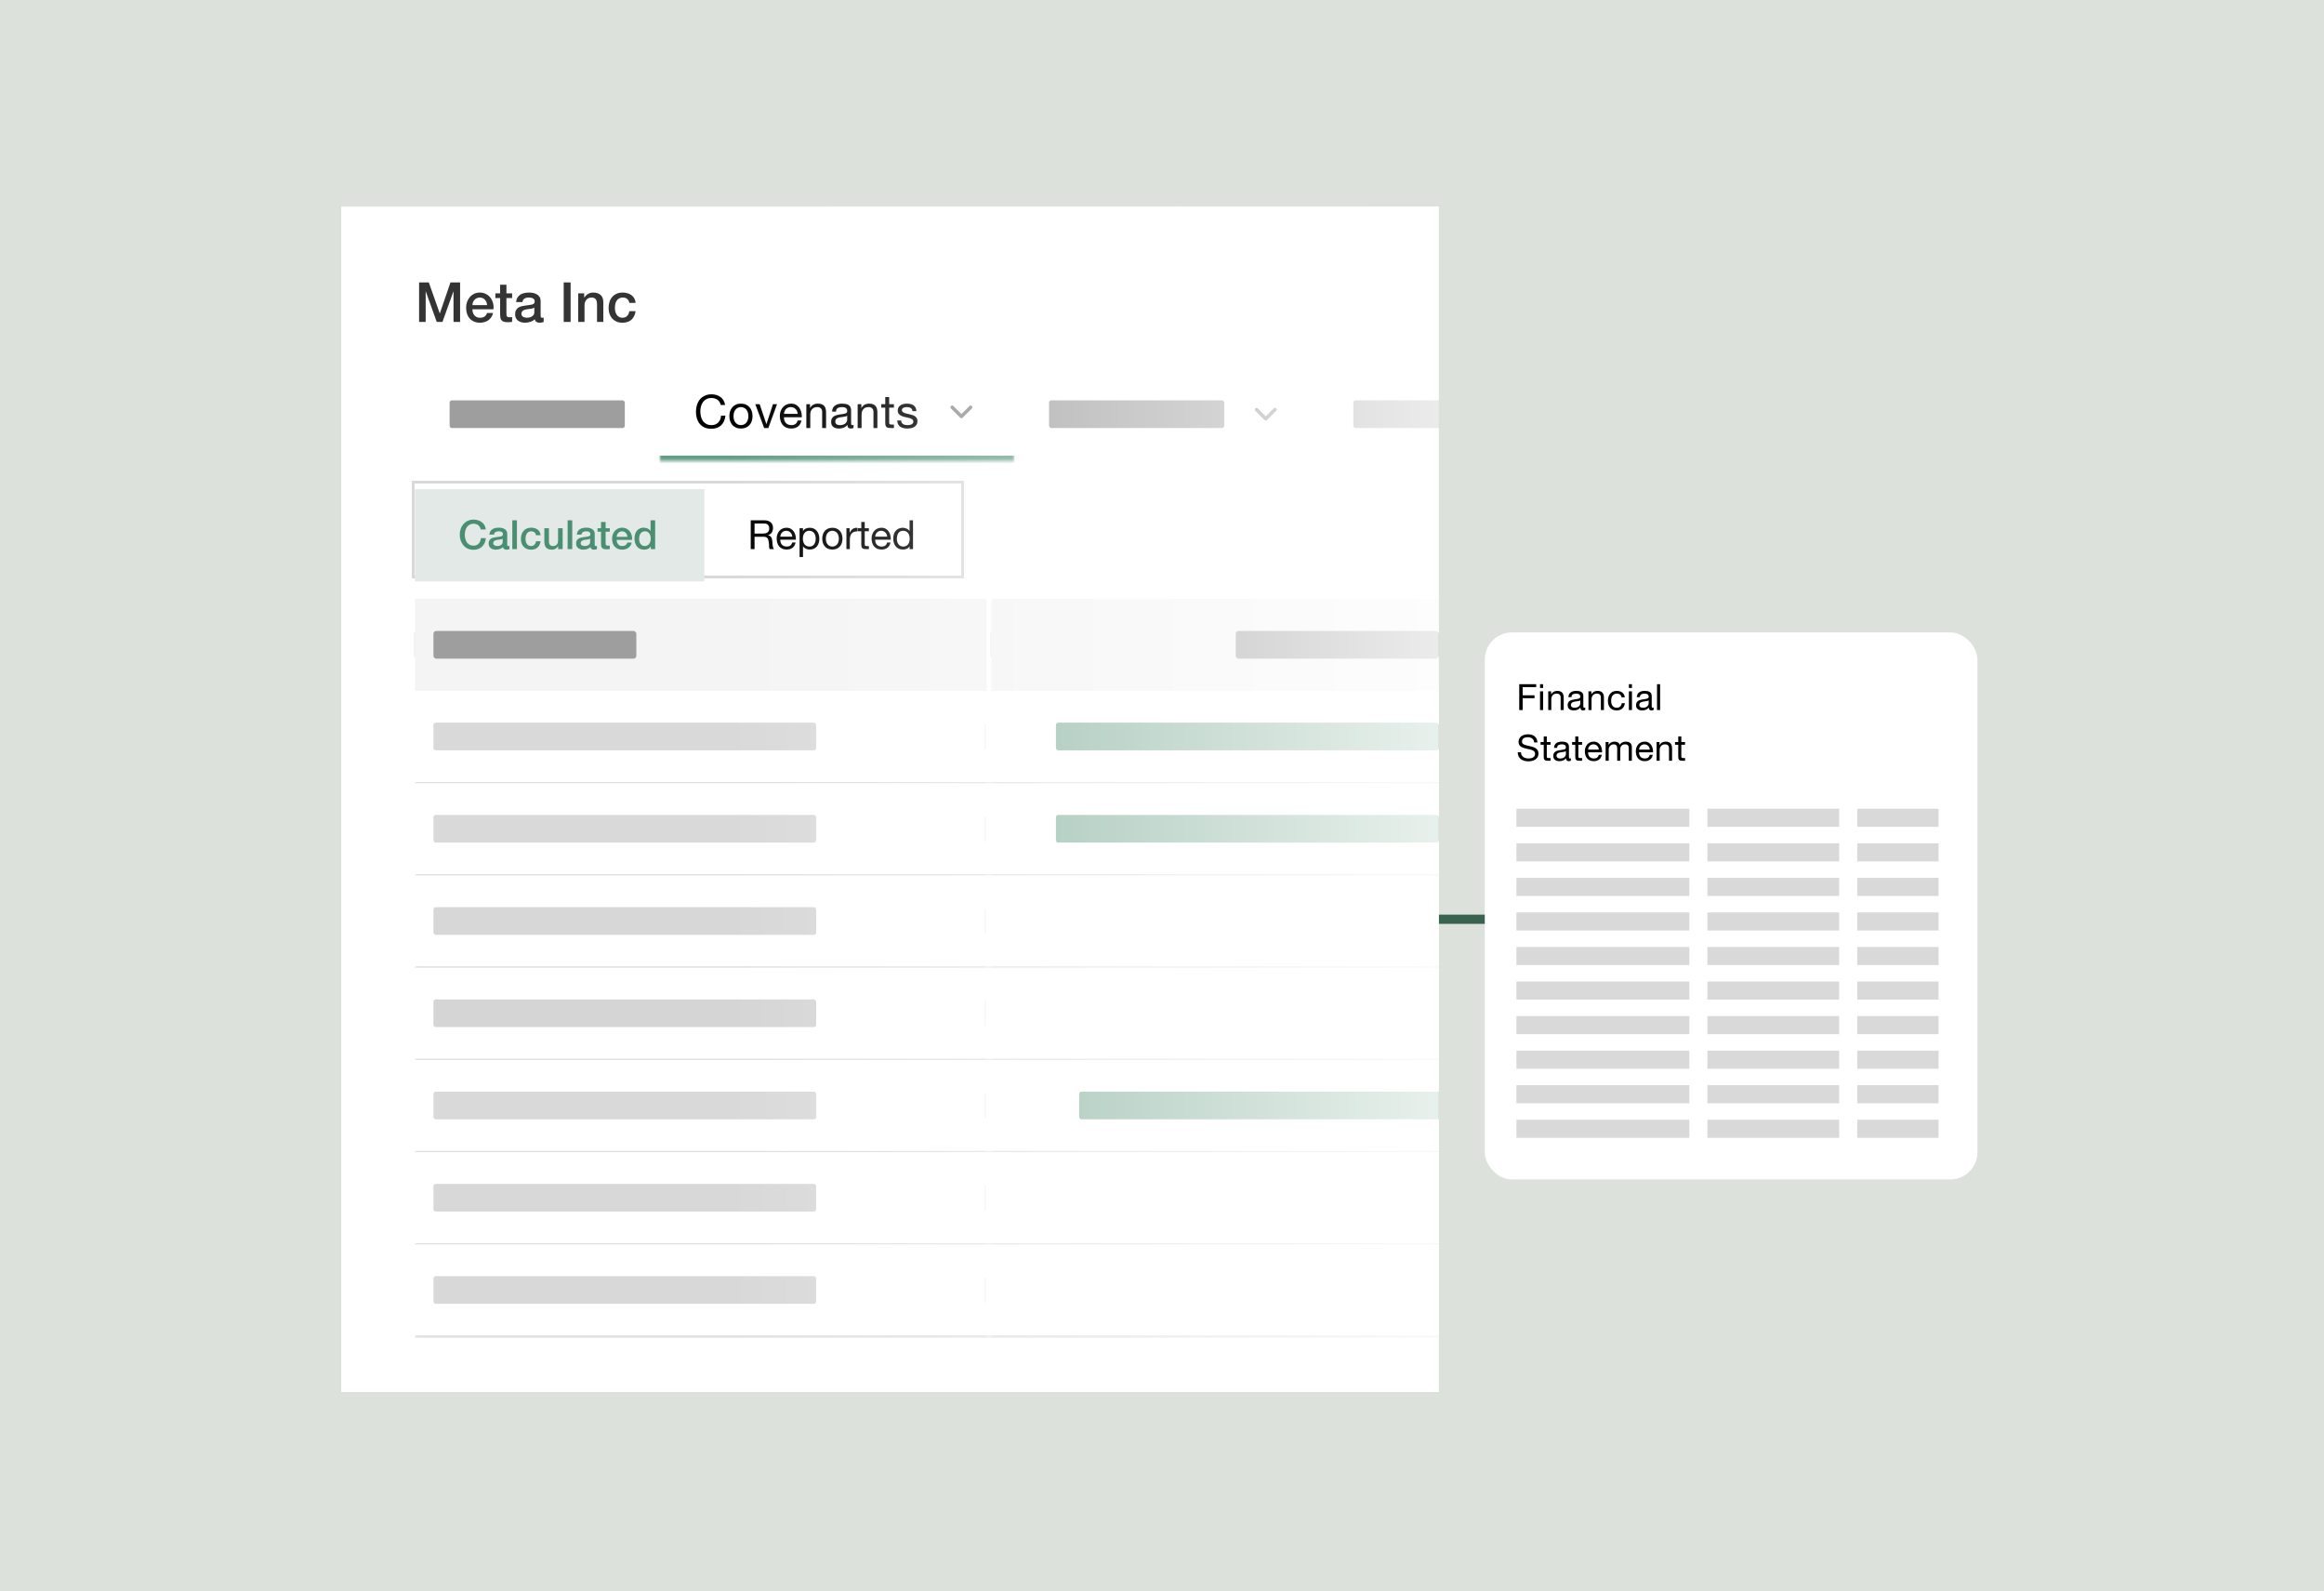 <svg width="504" height="345" viewBox="0 0 504 345" fill="none" xmlns="http://www.w3.org/2000/svg">
<g clip-path="url(#clip0_1_44721)">
<rect width="504" height="345" fill="#DCE2DB"/>
<g filter="url(#filter0_d_1_44721)">
<g filter="url(#filter1_d_1_44721)">
<path d="M291 199.299H372.5" stroke="#3A634F" stroke-width="2"/>
<g filter="url(#filter2_d_1_44721)">
<rect x="322" y="137.115" width="106.836" height="118.598" rx="5.881" fill="white"/>
<rect x="328.861" y="175.341" width="37.499" height="3.921" fill="#D9D9D9"/>
<rect x="328.861" y="182.833" width="37.499" height="3.921" fill="#D9D9D9"/>
<rect x="328.861" y="190.324" width="37.499" height="3.921" fill="#D9D9D9"/>
<rect x="328.861" y="197.816" width="37.499" height="3.921" fill="#D9D9D9"/>
<rect x="328.861" y="205.308" width="37.499" height="3.921" fill="#D9D9D9"/>
<rect x="328.861" y="212.8" width="37.499" height="3.921" fill="#D9D9D9"/>
<rect x="328.861" y="220.292" width="37.499" height="3.921" fill="#D9D9D9"/>
<rect x="328.861" y="227.784" width="37.499" height="3.921" fill="#D9D9D9"/>
<rect x="328.861" y="235.276" width="37.499" height="3.921" fill="#D9D9D9"/>
<rect x="328.861" y="242.768" width="37.499" height="3.921" fill="#D9D9D9"/>
<rect x="370.281" y="175.341" width="28.571" height="3.921" fill="#D9D9D9"/>
<rect x="370.281" y="182.833" width="28.571" height="3.921" fill="#D9D9D9"/>
<rect x="370.281" y="190.324" width="28.571" height="3.921" fill="#D9D9D9"/>
<rect x="370.281" y="197.816" width="28.571" height="3.921" fill="#D9D9D9"/>
<rect x="370.281" y="205.308" width="28.571" height="3.921" fill="#D9D9D9"/>
<rect x="370.281" y="212.8" width="28.571" height="3.921" fill="#D9D9D9"/>
<rect x="370.281" y="220.292" width="28.571" height="3.921" fill="#D9D9D9"/>
<rect x="370.281" y="227.784" width="28.571" height="3.921" fill="#D9D9D9"/>
<rect x="370.281" y="235.276" width="28.571" height="3.921" fill="#D9D9D9"/>
<rect x="370.281" y="242.768" width="28.571" height="3.921" fill="#D9D9D9"/>
<rect x="402.772" y="175.341" width="17.643" height="3.921" fill="#D9D9D9"/>
<rect x="402.772" y="182.833" width="17.643" height="3.921" fill="#D9D9D9"/>
<rect x="402.772" y="190.324" width="17.643" height="3.921" fill="#D9D9D9"/>
<rect x="402.772" y="197.816" width="17.643" height="3.921" fill="#D9D9D9"/>
<rect x="402.772" y="205.308" width="17.643" height="3.921" fill="#D9D9D9"/>
<rect x="402.772" y="212.8" width="17.643" height="3.921" fill="#D9D9D9"/>
<rect x="402.772" y="220.292" width="17.643" height="3.921" fill="#D9D9D9"/>
<rect x="402.772" y="227.784" width="17.643" height="3.921" fill="#D9D9D9"/>
<rect x="402.772" y="235.276" width="17.643" height="3.921" fill="#D9D9D9"/>
<rect x="402.772" y="242.768" width="17.643" height="3.921" fill="#D9D9D9"/>
<path d="M329.473 148.338H333.15V148.965H330.218V150.745H332.79V151.372H330.218V153.936H329.473V148.338ZM334.65 149.153H333.983V148.338H334.65V149.153ZM333.983 149.882H334.65V153.936H333.983V149.882ZM335.761 149.882H336.388V150.525H336.403C336.681 150.034 337.12 149.788 337.721 149.788C337.987 149.788 338.21 149.825 338.387 149.898C338.565 149.971 338.709 150.073 338.819 150.204C338.928 150.335 339.004 150.491 339.046 150.674C339.093 150.852 339.117 151.051 339.117 151.27V153.936H338.45V151.192C338.45 150.941 338.377 150.742 338.23 150.596C338.084 150.45 337.883 150.376 337.627 150.376C337.423 150.376 337.245 150.408 337.094 150.47C336.947 150.533 336.824 150.622 336.725 150.737C336.626 150.852 336.55 150.988 336.498 151.145C336.451 151.296 336.427 151.464 336.427 151.647V153.936H335.761V149.882ZM343.787 153.921C343.672 153.989 343.513 154.023 343.309 154.023C343.136 154.023 342.998 153.975 342.893 153.881C342.794 153.782 342.744 153.623 342.744 153.403C342.561 153.623 342.347 153.782 342.101 153.881C341.861 153.975 341.6 154.023 341.317 154.023C341.134 154.023 340.959 154.002 340.792 153.96C340.63 153.918 340.489 153.853 340.368 153.764C340.248 153.675 340.152 153.56 340.078 153.419C340.01 153.272 339.976 153.097 339.976 152.893C339.976 152.663 340.016 152.475 340.094 152.329C340.172 152.182 340.274 152.065 340.4 151.976C340.531 151.882 340.677 151.811 340.839 151.764C341.006 151.717 341.176 151.678 341.349 151.647C341.532 151.61 341.704 151.584 341.866 151.568C342.033 151.547 342.18 151.521 342.305 151.49C342.431 151.453 342.53 151.404 342.603 151.341C342.676 151.273 342.713 151.176 342.713 151.051C342.713 150.904 342.684 150.787 342.627 150.698C342.574 150.609 342.504 150.541 342.415 150.494C342.331 150.447 342.235 150.416 342.125 150.4C342.02 150.384 341.916 150.376 341.811 150.376C341.529 150.376 341.294 150.431 341.106 150.541C340.917 150.646 340.815 150.847 340.8 151.145H340.133C340.144 150.894 340.196 150.682 340.29 150.51C340.384 150.337 340.51 150.199 340.666 150.094C340.823 149.984 341.001 149.906 341.2 149.859C341.404 149.812 341.62 149.788 341.85 149.788C342.033 149.788 342.214 149.801 342.392 149.828C342.574 149.854 342.739 149.909 342.886 149.992C343.032 150.071 343.149 150.183 343.238 150.329C343.327 150.476 343.372 150.667 343.372 150.902V152.987C343.372 153.144 343.379 153.259 343.395 153.333C343.416 153.406 343.479 153.442 343.583 153.442C343.641 153.442 343.709 153.429 343.787 153.403V153.921ZM342.705 151.843C342.622 151.905 342.512 151.952 342.376 151.984C342.24 152.01 342.096 152.033 341.945 152.054C341.798 152.07 341.649 152.091 341.498 152.117C341.346 152.138 341.21 152.175 341.09 152.227C340.97 152.279 340.87 152.355 340.792 152.454C340.719 152.548 340.682 152.679 340.682 152.846C340.682 152.956 340.703 153.05 340.745 153.129C340.792 153.202 340.849 153.262 340.917 153.309C340.991 153.356 341.074 153.39 341.168 153.411C341.262 153.432 341.362 153.442 341.466 153.442C341.686 153.442 341.874 153.414 342.031 153.356C342.188 153.293 342.316 153.218 342.415 153.129C342.514 153.035 342.588 152.935 342.635 152.831C342.682 152.721 342.705 152.619 342.705 152.525V151.843ZM344.486 149.882H345.113V150.525H345.129C345.406 150.034 345.845 149.788 346.446 149.788C346.713 149.788 346.935 149.825 347.113 149.898C347.29 149.971 347.434 150.073 347.544 150.204C347.654 150.335 347.73 150.491 347.771 150.674C347.818 150.852 347.842 151.051 347.842 151.27V153.936H347.175V151.192C347.175 150.941 347.102 150.742 346.956 150.596C346.81 150.45 346.608 150.376 346.352 150.376C346.148 150.376 345.971 150.408 345.819 150.47C345.673 150.533 345.55 150.622 345.45 150.737C345.351 150.852 345.275 150.988 345.223 151.145C345.176 151.296 345.152 151.464 345.152 151.647V153.936H344.486V149.882ZM351.674 151.184C351.621 150.928 351.512 150.729 351.344 150.588C351.177 150.447 350.952 150.376 350.67 150.376C350.43 150.376 350.228 150.421 350.066 150.51C349.904 150.599 349.774 150.716 349.674 150.863C349.58 151.009 349.512 151.179 349.47 151.372C349.428 151.56 349.408 151.756 349.408 151.96C349.408 152.148 349.428 152.331 349.47 152.509C349.517 152.687 349.588 152.846 349.682 152.987C349.776 153.123 349.899 153.233 350.051 153.317C350.202 153.4 350.383 153.442 350.592 153.442C350.921 153.442 351.177 153.356 351.36 153.184C351.548 153.011 351.663 152.768 351.705 152.454H352.387C352.314 152.956 352.126 153.343 351.823 153.615C351.525 153.887 351.117 154.023 350.599 154.023C350.291 154.023 350.017 153.973 349.776 153.874C349.541 153.774 349.342 153.633 349.18 153.45C349.023 153.267 348.903 153.05 348.819 152.799C348.741 152.543 348.702 152.263 348.702 151.96C348.702 151.657 348.741 151.375 348.819 151.113C348.898 150.847 349.016 150.617 349.172 150.423C349.334 150.225 349.536 150.071 349.776 149.961C350.017 149.846 350.296 149.788 350.615 149.788C350.845 149.788 351.059 149.817 351.258 149.875C351.462 149.927 351.64 150.01 351.791 150.125C351.948 150.24 352.076 150.387 352.176 150.565C352.275 150.737 352.338 150.944 352.364 151.184H351.674ZM353.917 149.153H353.251V148.338H353.917V149.153ZM353.251 149.882H353.917V153.936H353.251V149.882ZM358.619 153.921C358.504 153.989 358.345 154.023 358.141 154.023C357.968 154.023 357.83 153.975 357.725 153.881C357.626 153.782 357.576 153.623 357.576 153.403C357.393 153.623 357.179 153.782 356.933 153.881C356.693 153.975 356.432 154.023 356.149 154.023C355.966 154.023 355.791 154.002 355.624 153.96C355.462 153.918 355.321 153.853 355.201 153.764C355.08 153.675 354.984 153.56 354.91 153.419C354.842 153.272 354.808 153.097 354.808 152.893C354.808 152.663 354.848 152.475 354.926 152.329C355.005 152.182 355.106 152.065 355.232 151.976C355.363 151.882 355.509 151.811 355.671 151.764C355.838 151.717 356.008 151.678 356.181 151.647C356.364 151.61 356.536 151.584 356.698 151.568C356.865 151.547 357.012 151.521 357.137 151.49C357.263 151.453 357.362 151.404 357.435 151.341C357.508 151.273 357.545 151.176 357.545 151.051C357.545 150.904 357.516 150.787 357.459 150.698C357.407 150.609 357.336 150.541 357.247 150.494C357.163 150.447 357.067 150.416 356.957 150.4C356.852 150.384 356.748 150.376 356.643 150.376C356.361 150.376 356.126 150.431 355.938 150.541C355.749 150.646 355.648 150.847 355.632 151.145H354.965C354.976 150.894 355.028 150.682 355.122 150.51C355.216 150.337 355.342 150.199 355.499 150.094C355.655 149.984 355.833 149.906 356.032 149.859C356.236 149.812 356.453 149.788 356.683 149.788C356.865 149.788 357.046 149.801 357.224 149.828C357.407 149.854 357.571 149.909 357.718 149.992C357.864 150.071 357.982 150.183 358.07 150.329C358.159 150.476 358.204 150.667 358.204 150.902V152.987C358.204 153.144 358.212 153.259 358.227 153.333C358.248 153.406 358.311 153.442 358.415 153.442C358.473 153.442 358.541 153.429 358.619 153.403V153.921ZM357.537 151.843C357.454 151.905 357.344 151.952 357.208 151.984C357.072 152.01 356.928 152.033 356.777 152.054C356.63 152.07 356.481 152.091 356.33 152.117C356.178 152.138 356.042 152.175 355.922 152.227C355.802 152.279 355.702 152.355 355.624 152.454C355.551 152.548 355.514 152.679 355.514 152.846C355.514 152.956 355.535 153.05 355.577 153.129C355.624 153.202 355.681 153.262 355.749 153.309C355.823 153.356 355.906 153.39 356 153.411C356.094 153.432 356.194 153.442 356.298 153.442C356.518 153.442 356.706 153.414 356.863 153.356C357.02 153.293 357.148 153.218 357.247 153.129C357.346 153.035 357.42 152.935 357.467 152.831C357.514 152.721 357.537 152.619 357.537 152.525V151.843ZM359.357 148.338H360.024V153.936H359.357V148.338ZM332.711 160.976C332.669 160.574 332.523 160.284 332.272 160.106C332.026 159.923 331.71 159.832 331.323 159.832C331.166 159.832 331.012 159.847 330.861 159.879C330.709 159.91 330.573 159.962 330.453 160.036C330.338 160.109 330.244 160.208 330.171 160.334C330.103 160.454 330.069 160.605 330.069 160.788C330.069 160.961 330.118 161.102 330.218 161.212C330.322 161.316 330.458 161.403 330.625 161.47C330.798 161.538 330.991 161.596 331.206 161.643C331.42 161.685 331.637 161.732 331.856 161.784C332.081 161.836 332.301 161.899 332.515 161.972C332.729 162.04 332.92 162.134 333.087 162.255C333.26 162.375 333.396 162.526 333.495 162.709C333.6 162.892 333.652 163.122 333.652 163.399C333.652 163.697 333.584 163.954 333.448 164.168C333.317 164.377 333.148 164.549 332.938 164.685C332.729 164.816 332.494 164.91 332.233 164.968C331.977 165.03 331.72 165.062 331.464 165.062C331.151 165.062 330.853 165.023 330.57 164.944C330.293 164.866 330.048 164.748 329.833 164.591C329.624 164.429 329.457 164.225 329.332 163.98C329.211 163.729 329.151 163.433 329.151 163.094H329.857C329.857 163.329 329.901 163.533 329.99 163.705C330.084 163.872 330.205 164.011 330.351 164.121C330.503 164.231 330.678 164.312 330.876 164.364C331.075 164.416 331.279 164.442 331.488 164.442C331.655 164.442 331.822 164.427 331.99 164.395C332.162 164.364 332.316 164.312 332.452 164.238C332.588 164.16 332.698 164.055 332.782 163.925C332.865 163.794 332.907 163.627 332.907 163.423C332.907 163.23 332.855 163.073 332.75 162.952C332.651 162.832 332.515 162.736 332.343 162.662C332.175 162.584 331.984 162.521 331.77 162.474C331.556 162.427 331.336 162.38 331.111 162.333C330.892 162.281 330.675 162.223 330.461 162.161C330.246 162.093 330.053 162.006 329.88 161.902C329.713 161.792 329.577 161.653 329.473 161.486C329.373 161.314 329.324 161.099 329.324 160.843C329.324 160.561 329.381 160.318 329.496 160.114C329.611 159.905 329.763 159.735 329.951 159.604C330.144 159.468 330.361 159.369 330.602 159.306C330.848 159.238 331.098 159.204 331.355 159.204C331.642 159.204 331.909 159.238 332.154 159.306C332.4 159.374 332.614 159.481 332.797 159.628C332.986 159.774 333.132 159.96 333.236 160.185C333.346 160.404 333.406 160.668 333.417 160.976H332.711ZM335.451 160.882H336.259V161.47H335.451V163.987C335.451 164.066 335.456 164.129 335.467 164.176C335.482 164.223 335.509 164.259 335.545 164.285C335.582 164.312 335.631 164.33 335.694 164.34C335.762 164.346 335.848 164.348 335.953 164.348H336.259V164.936H335.749C335.577 164.936 335.428 164.926 335.302 164.905C335.182 164.879 335.083 164.834 335.004 164.772C334.931 164.709 334.876 164.62 334.839 164.505C334.803 164.39 334.785 164.238 334.785 164.05V161.47H334.095V160.882H334.785V159.667H335.451V160.882ZM340.669 164.921C340.554 164.989 340.394 165.023 340.191 165.023C340.018 165.023 339.879 164.975 339.775 164.881C339.676 164.782 339.626 164.623 339.626 164.403C339.443 164.623 339.229 164.782 338.983 164.881C338.743 164.975 338.481 165.023 338.199 165.023C338.016 165.023 337.841 165.002 337.674 164.96C337.511 164.918 337.37 164.853 337.25 164.764C337.13 164.675 337.033 164.56 336.96 164.419C336.892 164.272 336.858 164.097 336.858 163.893C336.858 163.663 336.897 163.475 336.976 163.329C337.054 163.182 337.156 163.065 337.281 162.976C337.412 162.882 337.559 162.811 337.721 162.764C337.888 162.717 338.058 162.678 338.23 162.647C338.413 162.61 338.586 162.584 338.748 162.568C338.915 162.547 339.061 162.521 339.187 162.49C339.312 162.453 339.412 162.404 339.485 162.341C339.558 162.273 339.595 162.176 339.595 162.051C339.595 161.904 339.566 161.787 339.508 161.698C339.456 161.609 339.386 161.541 339.297 161.494C339.213 161.447 339.116 161.416 339.007 161.4C338.902 161.384 338.797 161.376 338.693 161.376C338.411 161.376 338.175 161.431 337.987 161.541C337.799 161.646 337.697 161.847 337.681 162.145H337.015C337.025 161.894 337.078 161.682 337.172 161.51C337.266 161.337 337.391 161.199 337.548 161.094C337.705 160.984 337.883 160.906 338.081 160.859C338.285 160.812 338.502 160.788 338.732 160.788C338.915 160.788 339.095 160.801 339.273 160.828C339.456 160.854 339.621 160.909 339.767 160.992C339.913 161.071 340.031 161.183 340.12 161.329C340.209 161.476 340.253 161.667 340.253 161.902V163.987C340.253 164.144 340.261 164.259 340.277 164.333C340.298 164.406 340.36 164.442 340.465 164.442C340.522 164.442 340.59 164.429 340.669 164.403V164.921ZM339.587 162.843C339.503 162.905 339.393 162.952 339.257 162.984C339.122 163.01 338.978 163.033 338.826 163.054C338.68 163.07 338.531 163.091 338.379 163.117C338.228 163.138 338.092 163.175 337.971 163.227C337.851 163.279 337.752 163.355 337.674 163.454C337.6 163.548 337.564 163.679 337.564 163.846C337.564 163.956 337.585 164.05 337.626 164.129C337.674 164.202 337.731 164.262 337.799 164.309C337.872 164.356 337.956 164.39 338.05 164.411C338.144 164.432 338.243 164.442 338.348 164.442C338.567 164.442 338.756 164.414 338.912 164.356C339.069 164.293 339.197 164.218 339.297 164.129C339.396 164.035 339.469 163.935 339.516 163.831C339.563 163.721 339.587 163.619 339.587 163.525V162.843ZM342.293 160.882H343.1V161.47H342.293V163.987C342.293 164.066 342.298 164.129 342.309 164.176C342.324 164.223 342.35 164.259 342.387 164.285C342.424 164.312 342.473 164.33 342.536 164.34C342.604 164.346 342.69 164.348 342.795 164.348H343.1V164.936H342.591C342.418 164.936 342.269 164.926 342.144 164.905C342.024 164.879 341.924 164.834 341.846 164.772C341.773 164.709 341.718 164.62 341.681 164.505C341.645 164.39 341.626 164.238 341.626 164.05V161.47H340.936V160.882H341.626V159.667H342.293V160.882ZM346.734 162.521C346.724 162.364 346.687 162.215 346.625 162.074C346.567 161.933 346.486 161.813 346.381 161.714C346.282 161.609 346.162 161.528 346.021 161.47C345.885 161.408 345.733 161.376 345.566 161.376C345.393 161.376 345.237 161.408 345.095 161.47C344.96 161.528 344.842 161.609 344.743 161.714C344.643 161.818 344.565 161.941 344.507 162.082C344.45 162.218 344.416 162.364 344.405 162.521H346.734ZM347.377 163.65C347.288 164.105 347.092 164.448 346.789 164.678C346.486 164.908 346.104 165.023 345.644 165.023C345.32 165.023 345.038 164.97 344.798 164.866C344.562 164.761 344.364 164.615 344.202 164.427C344.04 164.238 343.917 164.014 343.833 163.752C343.755 163.491 343.71 163.206 343.7 162.898C343.7 162.589 343.747 162.307 343.841 162.051C343.935 161.795 344.066 161.572 344.233 161.384C344.405 161.196 344.607 161.05 344.837 160.945C345.072 160.841 345.328 160.788 345.605 160.788C345.966 160.788 346.264 160.864 346.499 161.016C346.74 161.162 346.93 161.35 347.071 161.58C347.218 161.81 347.317 162.061 347.369 162.333C347.427 162.605 347.45 162.864 347.44 163.109H344.405C344.4 163.287 344.421 163.457 344.468 163.619C344.515 163.776 344.591 163.917 344.696 164.042C344.8 164.163 344.933 164.259 345.095 164.333C345.258 164.406 345.448 164.442 345.668 164.442C345.95 164.442 346.18 164.377 346.358 164.246C346.541 164.116 346.661 163.917 346.719 163.65H347.377ZM348.209 160.882H348.837V161.478H348.852C349.155 161.018 349.592 160.788 350.162 160.788C350.413 160.788 350.64 160.841 350.844 160.945C351.048 161.05 351.192 161.227 351.275 161.478C351.411 161.259 351.589 161.089 351.808 160.969C352.033 160.848 352.279 160.788 352.545 160.788C352.749 160.788 352.932 160.812 353.094 160.859C353.262 160.901 353.403 160.969 353.518 161.063C353.638 161.157 353.729 161.28 353.792 161.431C353.86 161.578 353.894 161.755 353.894 161.964V164.936H353.228V162.278C353.228 162.153 353.217 162.035 353.196 161.925C353.175 161.815 353.136 161.721 353.079 161.643C353.021 161.559 352.94 161.494 352.836 161.447C352.736 161.4 352.606 161.376 352.444 161.376C352.114 161.376 351.855 161.47 351.667 161.659C351.479 161.847 351.385 162.098 351.385 162.411V164.936H350.718V162.278C350.718 162.147 350.705 162.027 350.679 161.917C350.658 161.808 350.619 161.714 350.562 161.635C350.504 161.552 350.426 161.489 350.326 161.447C350.232 161.4 350.109 161.376 349.958 161.376C349.764 161.376 349.597 161.416 349.456 161.494C349.32 161.572 349.208 161.667 349.119 161.776C349.035 161.886 348.973 162.001 348.931 162.121C348.894 162.236 348.876 162.333 348.876 162.411V164.936H348.209V160.882ZM357.788 162.521C357.777 162.364 357.741 162.215 357.678 162.074C357.62 161.933 357.539 161.813 357.435 161.714C357.335 161.609 357.215 161.528 357.074 161.47C356.938 161.408 356.787 161.376 356.619 161.376C356.447 161.376 356.29 161.408 356.149 161.47C356.013 161.528 355.895 161.609 355.796 161.714C355.697 161.818 355.618 161.941 355.561 162.082C355.503 162.218 355.469 162.364 355.459 162.521H357.788ZM358.431 163.65C358.342 164.105 358.146 164.448 357.842 164.678C357.539 164.908 357.158 165.023 356.698 165.023C356.374 165.023 356.091 164.97 355.851 164.866C355.616 164.761 355.417 164.615 355.255 164.427C355.093 164.238 354.97 164.014 354.886 163.752C354.808 163.491 354.764 163.206 354.753 162.898C354.753 162.589 354.8 162.307 354.894 162.051C354.988 161.795 355.119 161.572 355.286 161.384C355.459 161.196 355.66 161.05 355.89 160.945C356.125 160.841 356.381 160.788 356.658 160.788C357.019 160.788 357.317 160.864 357.552 161.016C357.793 161.162 357.984 161.35 358.125 161.58C358.271 161.81 358.37 162.061 358.423 162.333C358.48 162.605 358.504 162.864 358.493 163.109H355.459C355.454 163.287 355.474 163.457 355.521 163.619C355.569 163.776 355.644 163.917 355.749 164.042C355.853 164.163 355.987 164.259 356.149 164.333C356.311 164.406 356.502 164.442 356.721 164.442C357.003 164.442 357.233 164.377 357.411 164.246C357.594 164.116 357.714 163.917 357.772 163.65H358.431ZM359.263 160.882H359.89V161.525H359.906C360.183 161.034 360.622 160.788 361.223 160.788C361.489 160.788 361.712 160.825 361.889 160.898C362.067 160.971 362.211 161.073 362.321 161.204C362.43 161.335 362.506 161.491 362.548 161.674C362.595 161.852 362.619 162.051 362.619 162.27V164.936H361.952V162.192C361.952 161.941 361.879 161.742 361.733 161.596C361.586 161.45 361.385 161.376 361.129 161.376C360.925 161.376 360.747 161.408 360.596 161.47C360.449 161.533 360.326 161.622 360.227 161.737C360.128 161.852 360.052 161.988 360 162.145C359.953 162.296 359.929 162.464 359.929 162.647V164.936H359.263V160.882ZM364.623 160.882H365.431V161.47H364.623V163.987C364.623 164.066 364.629 164.129 364.639 164.176C364.655 164.223 364.681 164.259 364.717 164.285C364.754 164.312 364.804 164.33 364.866 164.34C364.934 164.346 365.021 164.348 365.125 164.348H365.431V164.936H364.921C364.749 164.936 364.6 164.926 364.474 164.905C364.354 164.879 364.255 164.834 364.176 164.772C364.103 164.709 364.048 164.62 364.012 164.505C363.975 164.39 363.957 164.238 363.957 164.05V161.47H363.267V160.882H363.957V159.667H364.623V160.882Z" fill="black"/>
</g>
<g clip-path="url(#clip1_1_44721)">
<rect width="238" height="257" transform="translate(74 44.799)" fill="white"/>
<path d="M90.888 61.231H93L95.364 67.939H95.388L97.692 61.231H99.78V69.799H98.352V63.187H98.328L95.952 69.799H94.716L92.34 63.187H92.316V69.799H90.888V61.231ZM105.644 66.151C105.628 65.935 105.58 65.727 105.5 65.527C105.428 65.327 105.324 65.155 105.188 65.011C105.06 64.859 104.9 64.739 104.708 64.651C104.524 64.555 104.316 64.507 104.084 64.507C103.844 64.507 103.624 64.551 103.424 64.639C103.232 64.719 103.064 64.835 102.92 64.987C102.784 65.131 102.672 65.303 102.584 65.503C102.504 65.703 102.46 65.919 102.452 66.151H105.644ZM102.452 67.051C102.452 67.291 102.484 67.523 102.548 67.747C102.62 67.971 102.724 68.167 102.86 68.335C102.996 68.503 103.168 68.639 103.376 68.743C103.584 68.839 103.832 68.887 104.12 68.887C104.52 68.887 104.84 68.803 105.08 68.635C105.328 68.459 105.512 68.199 105.632 67.855H106.928C106.856 68.191 106.732 68.491 106.556 68.755C106.38 69.019 106.168 69.243 105.92 69.427C105.672 69.603 105.392 69.735 105.08 69.823C104.776 69.919 104.456 69.967 104.12 69.967C103.632 69.967 103.2 69.887 102.824 69.727C102.448 69.567 102.128 69.343 101.864 69.055C101.608 68.767 101.412 68.423 101.276 68.023C101.148 67.623 101.084 67.183 101.084 66.703C101.084 66.263 101.152 65.847 101.288 65.455C101.432 65.055 101.632 64.707 101.888 64.411C102.152 64.107 102.468 63.867 102.836 63.691C103.204 63.515 103.62 63.427 104.084 63.427C104.572 63.427 105.008 63.531 105.392 63.739C105.784 63.939 106.108 64.207 106.364 64.543C106.62 64.879 106.804 65.267 106.916 65.707C107.036 66.139 107.068 66.587 107.012 67.051H102.452ZM107.428 63.595H108.46V61.735H109.828V63.595H111.064V64.615H109.828V67.927C109.828 68.071 109.832 68.195 109.84 68.299C109.856 68.403 109.884 68.491 109.924 68.563C109.972 68.635 110.04 68.691 110.128 68.731C110.216 68.763 110.336 68.779 110.488 68.779C110.584 68.779 110.68 68.779 110.776 68.779C110.872 68.771 110.968 68.755 111.064 68.731V69.787C110.912 69.803 110.764 69.819 110.62 69.835C110.476 69.851 110.328 69.859 110.176 69.859C109.816 69.859 109.524 69.827 109.3 69.763C109.084 69.691 108.912 69.591 108.784 69.463C108.664 69.327 108.58 69.159 108.532 68.959C108.492 68.759 108.468 68.531 108.46 68.275V64.615H107.428V63.595ZM117.244 68.419C117.244 68.587 117.264 68.707 117.304 68.779C117.352 68.851 117.44 68.887 117.568 68.887C117.608 68.887 117.656 68.887 117.712 68.887C117.768 68.887 117.832 68.879 117.904 68.863V69.811C117.856 69.827 117.792 69.843 117.712 69.859C117.64 69.883 117.564 69.903 117.484 69.919C117.404 69.935 117.324 69.947 117.244 69.955C117.164 69.963 117.096 69.967 117.04 69.967C116.76 69.967 116.528 69.911 116.344 69.799C116.16 69.687 116.04 69.491 115.984 69.211C115.712 69.475 115.376 69.667 114.976 69.787C114.584 69.907 114.204 69.967 113.836 69.967C113.556 69.967 113.288 69.927 113.032 69.847C112.776 69.775 112.548 69.667 112.348 69.523C112.156 69.371 112 69.183 111.88 68.959C111.768 68.727 111.712 68.459 111.712 68.155C111.712 67.771 111.78 67.459 111.916 67.219C112.06 66.979 112.244 66.791 112.468 66.655C112.7 66.519 112.956 66.423 113.236 66.367C113.524 66.303 113.812 66.255 114.1 66.223C114.348 66.175 114.584 66.143 114.808 66.127C115.032 66.103 115.228 66.067 115.396 66.019C115.572 65.971 115.708 65.899 115.804 65.803C115.908 65.699 115.96 65.547 115.96 65.347C115.96 65.171 115.916 65.027 115.828 64.915C115.748 64.803 115.644 64.719 115.516 64.663C115.396 64.599 115.26 64.559 115.108 64.543C114.956 64.519 114.812 64.507 114.676 64.507C114.292 64.507 113.976 64.587 113.728 64.747C113.48 64.907 113.34 65.155 113.308 65.491H111.94C111.964 65.091 112.06 64.759 112.228 64.495C112.396 64.231 112.608 64.019 112.864 63.859C113.128 63.699 113.424 63.587 113.752 63.523C114.08 63.459 114.416 63.427 114.76 63.427C115.064 63.427 115.364 63.459 115.66 63.523C115.956 63.587 116.22 63.691 116.452 63.835C116.692 63.979 116.884 64.167 117.028 64.399C117.172 64.623 117.244 64.899 117.244 65.227V68.419ZM115.876 66.691C115.668 66.827 115.412 66.911 115.108 66.943C114.804 66.967 114.5 67.007 114.196 67.063C114.052 67.087 113.912 67.123 113.776 67.171C113.64 67.211 113.52 67.271 113.416 67.351C113.312 67.423 113.228 67.523 113.164 67.651C113.108 67.771 113.08 67.919 113.08 68.095C113.08 68.247 113.124 68.375 113.212 68.479C113.3 68.583 113.404 68.667 113.524 68.731C113.652 68.787 113.788 68.827 113.932 68.851C114.084 68.875 114.22 68.887 114.34 68.887C114.492 68.887 114.656 68.867 114.832 68.827C115.008 68.787 115.172 68.719 115.324 68.623C115.484 68.527 115.616 68.407 115.72 68.263C115.824 68.111 115.876 67.927 115.876 67.711V66.691ZM122.248 61.231H123.748V69.799H122.248V61.231ZM125.396 63.595H126.692V64.507L126.716 64.531C126.924 64.187 127.196 63.919 127.532 63.727C127.868 63.527 128.24 63.427 128.648 63.427C129.328 63.427 129.864 63.603 130.256 63.955C130.648 64.307 130.844 64.835 130.844 65.539V69.799H129.476V65.899C129.46 65.411 129.356 65.059 129.164 64.843C128.972 64.619 128.672 64.507 128.264 64.507C128.032 64.507 127.824 64.551 127.64 64.639C127.456 64.719 127.3 64.835 127.172 64.987C127.044 65.131 126.944 65.303 126.872 65.503C126.8 65.703 126.764 65.915 126.764 66.139V69.799H125.396V63.595ZM136.474 65.671C136.418 65.287 136.262 64.999 136.006 64.807C135.758 64.607 135.442 64.507 135.058 64.507C134.882 64.507 134.694 64.539 134.494 64.603C134.294 64.659 134.11 64.771 133.942 64.939C133.774 65.099 133.634 65.327 133.522 65.623C133.41 65.911 133.354 66.291 133.354 66.763C133.354 67.019 133.382 67.275 133.438 67.531C133.502 67.787 133.598 68.015 133.726 68.215C133.862 68.415 134.034 68.579 134.242 68.707C134.45 68.827 134.702 68.887 134.998 68.887C135.398 68.887 135.726 68.763 135.982 68.515C136.246 68.267 136.41 67.919 136.474 67.471H137.842C137.714 68.279 137.406 68.899 136.918 69.331C136.438 69.755 135.798 69.967 134.998 69.967C134.51 69.967 134.078 69.887 133.702 69.727C133.334 69.559 133.022 69.335 132.766 69.055C132.51 68.767 132.314 68.427 132.178 68.035C132.05 67.643 131.986 67.219 131.986 66.763C131.986 66.299 132.05 65.863 132.178 65.455C132.306 65.047 132.498 64.695 132.754 64.399C133.01 64.095 133.326 63.859 133.702 63.691C134.086 63.515 134.534 63.427 135.046 63.427C135.406 63.427 135.746 63.475 136.066 63.571C136.394 63.659 136.682 63.795 136.93 63.979C137.186 64.163 137.394 64.395 137.554 64.675C137.714 64.955 137.81 65.287 137.842 65.671H136.474Z" fill="#343434"/>
<g filter="url(#filter3_d_1_44721)">
<rect x="97.5" y="85.799" width="38" height="6" rx="0.5" fill="#9E9E9E"/>
</g>
<g filter="url(#filter4_d_1_44721)">
<mask id="path-36-inside-1_1_44721" fill="white">
<path d="M143 78.799H220V98.799H143V78.799Z"/>
</mask>
<path d="M220 97.799H143V99.799H220V97.799Z" fill="#4B8F72" mask="url(#path-36-inside-1_1_44721)"/>
<path d="M156.3 86.809C156.193 86.302 155.957 85.922 155.59 85.669C155.23 85.415 154.8 85.289 154.3 85.289C153.873 85.289 153.507 85.369 153.2 85.529C152.9 85.689 152.65 85.905 152.45 86.179C152.257 86.445 152.113 86.752 152.02 87.099C151.927 87.445 151.88 87.805 151.88 88.179C151.88 88.585 151.927 88.972 152.02 89.339C152.113 89.699 152.257 90.015 152.45 90.289C152.65 90.555 152.903 90.769 153.21 90.929C153.517 91.089 153.883 91.169 154.31 91.169C154.623 91.169 154.9 91.119 155.14 91.019C155.387 90.912 155.597 90.769 155.77 90.589C155.95 90.402 156.09 90.182 156.19 89.929C156.29 89.675 156.35 89.402 156.37 89.109H157.32C157.227 90.009 156.917 90.709 156.39 91.209C155.863 91.709 155.143 91.959 154.23 91.959C153.677 91.959 153.193 91.865 152.78 91.679C152.367 91.485 152.023 91.222 151.75 90.889C151.477 90.555 151.27 90.162 151.13 89.709C150.997 89.255 150.93 88.769 150.93 88.249C150.93 87.729 151.003 87.242 151.15 86.789C151.297 86.329 151.51 85.929 151.79 85.589C152.077 85.249 152.43 84.982 152.85 84.789C153.277 84.589 153.763 84.489 154.31 84.489C154.683 84.489 155.037 84.539 155.37 84.639C155.703 84.739 156 84.885 156.26 85.079C156.52 85.272 156.737 85.515 156.91 85.809C157.083 86.095 157.197 86.429 157.25 86.809H156.3ZM159.077 89.219C159.077 89.532 159.117 89.812 159.197 90.059C159.283 90.299 159.4 90.502 159.547 90.669C159.693 90.829 159.863 90.952 160.057 91.039C160.257 91.125 160.467 91.169 160.687 91.169C160.907 91.169 161.113 91.125 161.307 91.039C161.507 90.952 161.68 90.829 161.827 90.669C161.973 90.502 162.087 90.299 162.167 90.059C162.253 89.812 162.297 89.532 162.297 89.219C162.297 88.905 162.253 88.629 162.167 88.389C162.087 88.142 161.973 87.935 161.827 87.769C161.68 87.602 161.507 87.475 161.307 87.389C161.113 87.302 160.907 87.259 160.687 87.259C160.467 87.259 160.257 87.302 160.057 87.389C159.863 87.475 159.693 87.602 159.547 87.769C159.4 87.935 159.283 88.142 159.197 88.389C159.117 88.629 159.077 88.905 159.077 89.219ZM158.177 89.219C158.177 88.839 158.23 88.485 158.337 88.159C158.443 87.825 158.603 87.539 158.817 87.299C159.03 87.052 159.293 86.859 159.607 86.719C159.92 86.579 160.28 86.509 160.687 86.509C161.1 86.509 161.46 86.579 161.767 86.719C162.08 86.859 162.343 87.052 162.557 87.299C162.77 87.539 162.93 87.825 163.037 88.159C163.143 88.485 163.197 88.839 163.197 89.219C163.197 89.599 163.143 89.952 163.037 90.279C162.93 90.605 162.77 90.892 162.557 91.139C162.343 91.379 162.08 91.569 161.767 91.709C161.46 91.842 161.1 91.909 160.687 91.909C160.28 91.909 159.92 91.842 159.607 91.709C159.293 91.569 159.03 91.379 158.817 91.139C158.603 90.892 158.443 90.605 158.337 90.279C158.23 89.952 158.177 89.599 158.177 89.219ZM166.629 91.799H165.719L163.799 86.629H164.749L166.199 90.939H166.219L167.629 86.629H168.519L166.629 91.799ZM172.989 88.719C172.976 88.519 172.929 88.329 172.849 88.149C172.776 87.969 172.672 87.815 172.539 87.689C172.412 87.555 172.259 87.452 172.079 87.379C171.906 87.299 171.712 87.259 171.499 87.259C171.279 87.259 171.079 87.299 170.899 87.379C170.726 87.452 170.576 87.555 170.449 87.689C170.322 87.822 170.222 87.979 170.149 88.159C170.076 88.332 170.032 88.519 170.019 88.719H172.989ZM173.809 90.159C173.696 90.739 173.446 91.175 173.059 91.469C172.672 91.762 172.186 91.909 171.599 91.909C171.186 91.909 170.826 91.842 170.519 91.709C170.219 91.575 169.966 91.389 169.759 91.149C169.552 90.909 169.396 90.622 169.289 90.289C169.189 89.955 169.132 89.592 169.119 89.199C169.119 88.805 169.179 88.445 169.299 88.119C169.419 87.792 169.586 87.509 169.799 87.269C170.019 87.029 170.276 86.842 170.569 86.709C170.869 86.575 171.196 86.509 171.549 86.509C172.009 86.509 172.389 86.605 172.689 86.799C172.996 86.985 173.239 87.225 173.419 87.519C173.606 87.812 173.732 88.132 173.799 88.479C173.872 88.825 173.902 89.155 173.889 89.469H170.019C170.012 89.695 170.039 89.912 170.099 90.119C170.159 90.319 170.256 90.499 170.389 90.659C170.522 90.812 170.692 90.935 170.899 91.029C171.106 91.122 171.349 91.169 171.629 91.169C171.989 91.169 172.282 91.085 172.509 90.919C172.742 90.752 172.896 90.499 172.969 90.159H173.809ZM174.87 86.629H175.67V87.449H175.69C176.043 86.822 176.603 86.509 177.37 86.509C177.71 86.509 177.993 86.555 178.22 86.649C178.447 86.742 178.63 86.872 178.77 87.039C178.91 87.205 179.007 87.405 179.06 87.639C179.12 87.865 179.15 88.119 179.15 88.399V91.799H178.3V88.299C178.3 87.979 178.207 87.725 178.02 87.539C177.833 87.352 177.577 87.259 177.25 87.259C176.99 87.259 176.763 87.299 176.57 87.379C176.383 87.459 176.227 87.572 176.1 87.719C175.973 87.865 175.877 88.039 175.81 88.239C175.75 88.432 175.72 88.645 175.72 88.879V91.799H174.87V86.629ZM185.107 91.779C184.96 91.865 184.757 91.909 184.497 91.909C184.277 91.909 184.1 91.849 183.967 91.729C183.84 91.602 183.777 91.399 183.777 91.119C183.543 91.399 183.27 91.602 182.957 91.729C182.65 91.849 182.317 91.909 181.957 91.909C181.723 91.909 181.5 91.882 181.287 91.829C181.08 91.775 180.9 91.692 180.747 91.579C180.593 91.465 180.47 91.319 180.377 91.139C180.29 90.952 180.247 90.729 180.247 90.469C180.247 90.175 180.297 89.935 180.397 89.749C180.497 89.562 180.627 89.412 180.787 89.299C180.953 89.179 181.14 89.089 181.347 89.029C181.56 88.969 181.777 88.919 181.997 88.879C182.23 88.832 182.45 88.799 182.657 88.779C182.87 88.752 183.057 88.719 183.217 88.679C183.377 88.632 183.503 88.569 183.597 88.489C183.69 88.402 183.737 88.279 183.737 88.119C183.737 87.932 183.7 87.782 183.627 87.669C183.56 87.555 183.47 87.469 183.357 87.409C183.25 87.349 183.127 87.309 182.987 87.289C182.853 87.269 182.72 87.259 182.587 87.259C182.227 87.259 181.927 87.329 181.687 87.469C181.447 87.602 181.317 87.859 181.297 88.239H180.447C180.46 87.919 180.527 87.649 180.647 87.429C180.767 87.209 180.927 87.032 181.127 86.899C181.327 86.759 181.553 86.659 181.807 86.599C182.067 86.539 182.343 86.509 182.637 86.509C182.87 86.509 183.1 86.525 183.327 86.559C183.56 86.592 183.77 86.662 183.957 86.769C184.143 86.869 184.293 87.012 184.407 87.199C184.52 87.385 184.577 87.629 184.577 87.929V90.589C184.577 90.789 184.587 90.935 184.607 91.029C184.633 91.122 184.713 91.169 184.847 91.169C184.92 91.169 185.007 91.152 185.107 91.119V91.779ZM183.727 89.129C183.62 89.209 183.48 89.269 183.307 89.309C183.133 89.342 182.95 89.372 182.757 89.399C182.57 89.419 182.38 89.445 182.187 89.479C181.993 89.505 181.82 89.552 181.667 89.619C181.513 89.685 181.387 89.782 181.287 89.909C181.193 90.029 181.147 90.195 181.147 90.409C181.147 90.549 181.173 90.669 181.227 90.769C181.287 90.862 181.36 90.939 181.447 90.999C181.54 91.059 181.647 91.102 181.767 91.129C181.887 91.155 182.013 91.169 182.147 91.169C182.427 91.169 182.667 91.132 182.867 91.059C183.067 90.979 183.23 90.882 183.357 90.769C183.483 90.649 183.577 90.522 183.637 90.389C183.697 90.249 183.727 90.119 183.727 89.999V89.129ZM185.998 86.629H186.798V87.449H186.818C187.171 86.822 187.731 86.509 188.498 86.509C188.838 86.509 189.121 86.555 189.348 86.649C189.574 86.742 189.758 86.872 189.898 87.039C190.038 87.205 190.134 87.405 190.188 87.639C190.248 87.865 190.278 88.119 190.278 88.399V91.799H189.428V88.299C189.428 87.979 189.334 87.725 189.148 87.539C188.961 87.352 188.704 87.259 188.378 87.259C188.118 87.259 187.891 87.299 187.698 87.379C187.511 87.459 187.354 87.572 187.228 87.719C187.101 87.865 187.004 88.039 186.938 88.239C186.878 88.432 186.848 88.645 186.848 88.879V91.799H185.998V86.629ZM192.834 86.629H193.864V87.379H192.834V90.589C192.834 90.689 192.841 90.769 192.854 90.829C192.874 90.889 192.908 90.935 192.954 90.969C193.001 91.002 193.064 91.025 193.144 91.039C193.231 91.045 193.341 91.049 193.474 91.049H193.864V91.799H193.214C192.994 91.799 192.804 91.785 192.644 91.759C192.491 91.725 192.364 91.669 192.264 91.589C192.171 91.509 192.101 91.395 192.054 91.249C192.008 91.102 191.984 90.909 191.984 90.669V87.379H191.104V86.629H191.984V85.079H192.834V86.629ZM195.429 90.169C195.435 90.355 195.479 90.515 195.559 90.649C195.639 90.775 195.742 90.879 195.869 90.959C196.002 91.032 196.149 91.085 196.309 91.119C196.475 91.152 196.645 91.169 196.819 91.169C196.952 91.169 197.092 91.159 197.239 91.139C197.385 91.119 197.519 91.082 197.639 91.029C197.765 90.975 197.869 90.899 197.949 90.799C198.029 90.692 198.069 90.559 198.069 90.399C198.069 90.179 197.985 90.012 197.819 89.899C197.652 89.785 197.442 89.695 197.189 89.629C196.942 89.555 196.672 89.492 196.379 89.439C196.085 89.379 195.812 89.299 195.559 89.199C195.312 89.092 195.105 88.945 194.939 88.759C194.772 88.572 194.689 88.312 194.689 87.979C194.689 87.719 194.745 87.495 194.859 87.309C194.979 87.122 195.129 86.972 195.309 86.859C195.495 86.739 195.702 86.652 195.929 86.599C196.162 86.539 196.392 86.509 196.619 86.509C196.912 86.509 197.182 86.535 197.429 86.589C197.675 86.635 197.892 86.722 198.079 86.849C198.272 86.969 198.425 87.135 198.539 87.349C198.652 87.555 198.719 87.815 198.739 88.129H197.889C197.875 87.962 197.832 87.825 197.759 87.719C197.685 87.605 197.592 87.515 197.479 87.449C197.365 87.382 197.239 87.335 197.099 87.309C196.965 87.275 196.829 87.259 196.689 87.259C196.562 87.259 196.432 87.269 196.299 87.289C196.172 87.309 196.055 87.345 195.949 87.399C195.842 87.445 195.755 87.512 195.689 87.599C195.622 87.679 195.589 87.785 195.589 87.919C195.589 88.065 195.639 88.189 195.739 88.289C195.845 88.382 195.979 88.462 196.139 88.529C196.299 88.589 196.479 88.642 196.679 88.689C196.879 88.729 197.079 88.772 197.279 88.819C197.492 88.865 197.699 88.922 197.899 88.989C198.105 89.055 198.285 89.145 198.439 89.259C198.599 89.365 198.725 89.502 198.819 89.669C198.919 89.835 198.969 90.042 198.969 90.289C198.969 90.602 198.902 90.862 198.769 91.069C198.642 91.275 198.472 91.442 198.259 91.569C198.052 91.695 197.815 91.782 197.549 91.829C197.289 91.882 197.029 91.909 196.769 91.909C196.482 91.909 196.209 91.879 195.949 91.819C195.689 91.759 195.459 91.662 195.259 91.529C195.059 91.389 194.899 91.209 194.779 90.989C194.659 90.762 194.592 90.489 194.579 90.169H195.429Z" fill="black"/>
<path d="M206.5 87.299L208.5 89.299L210.5 87.299" stroke="#8C8C8C" stroke-width="0.75" stroke-linecap="round" stroke-linejoin="round"/>
</g>
<g filter="url(#filter5_d_1_44721)">
<rect x="227.5" y="85.799" width="38" height="6" rx="0.5" fill="#9E9E9E"/>
<path d="M272.5 87.799L274.5 89.799L276.5 87.799" stroke="#8C8C8C" stroke-width="0.75" stroke-linecap="round" stroke-linejoin="round"/>
</g>
<g filter="url(#filter6_d_1_44721)">
<rect x="293.5" y="85.799" width="38" height="6" rx="0.5" fill="#9E9E9E"/>
</g>
<rect width="124" height="20" transform="translate(90 129.799)" fill="#F4F4F4"/>
<line x1="89.877" y1="142.427" x2="89.877" y2="137.026" stroke="black" stroke-opacity="0.06" stroke-width="0.246"/>
<rect x="94" y="136.799" width="44" height="6" rx="0.6" fill="#9E9E9E"/>
<rect width="101.018" height="20" transform="translate(214.982 129.799)" fill="#F4F4F4"/>
<line x1="214.859" y1="142.427" x2="214.859" y2="137.026" stroke="black" stroke-opacity="0.06" stroke-width="0.246"/>
<rect x="268" y="136.799" width="44" height="6" rx="0.6" fill="#9E9E9E"/>
<mask id="path-47-inside-2_1_44721" fill="white">
<path d="M90 149.799H418V169.799H90V149.799Z"/>
</mask>
<path d="M90 149.799H418V169.799H90V149.799Z" fill="white"/>
<path d="M418 169.553H90V170.044H418V169.553Z" fill="#D9D9D9" mask="url(#path-47-inside-2_1_44721)"/>
<mask id="path-49-inside-3_1_44721" fill="white">
<path d="M90 149.799H214V169.799H90V149.799Z"/>
</mask>
<path d="M214 169.553H90V170.044H214V169.553Z" fill="#D9D9D9" mask="url(#path-49-inside-3_1_44721)"/>
<rect x="94" y="156.676" width="83" height="6" rx="0.5" fill="#D9D9D9"/>
<line x1="213.643" y1="162.412" x2="213.643" y2="157.011" stroke="black" stroke-opacity="0.06" stroke-width="0.246"/>
<mask id="path-53-inside-4_1_44721" fill="white">
<path d="M214.982 149.799H316V169.799H214.982V149.799Z"/>
</mask>
<path d="M316 169.553H214.982V170.044H316V169.553Z" fill="#D9D9D9" mask="url(#path-53-inside-4_1_44721)"/>
<rect x="229" y="156.676" width="83" height="6" rx="0.5" fill="#8EB6A3"/>
<mask id="path-56-inside-5_1_44721" fill="white">
<path d="M90 169.799H418V189.799H90V169.799Z"/>
</mask>
<path d="M90 169.799H418V189.799H90V169.799Z" fill="white"/>
<path d="M418 189.553H90V190.044H418V189.553Z" fill="#D9D9D9" mask="url(#path-56-inside-5_1_44721)"/>
<mask id="path-58-inside-6_1_44721" fill="white">
<path d="M90 169.799H214V189.799H90V169.799Z"/>
</mask>
<path d="M214 189.553H90V190.044H214V189.553Z" fill="#D9D9D9" mask="url(#path-58-inside-6_1_44721)"/>
<rect x="94" y="176.676" width="83" height="6" rx="0.5" fill="#D9D9D9"/>
<line x1="213.643" y1="182.412" x2="213.643" y2="177.011" stroke="black" stroke-opacity="0.06" stroke-width="0.246"/>
<mask id="path-62-inside-7_1_44721" fill="white">
<path d="M214.982 169.799H316V189.799H214.982V169.799Z"/>
</mask>
<path d="M316 189.553H214.982V190.044H316V189.553Z" fill="#D9D9D9" mask="url(#path-62-inside-7_1_44721)"/>
<rect x="229" y="176.676" width="83" height="6" rx="0.5" fill="#8EB6A3"/>
<mask id="path-65-inside-8_1_44721" fill="white">
<path d="M90 189.799H418V209.799H90V189.799Z"/>
</mask>
<path d="M90 189.799H418V209.799H90V189.799Z" fill="white"/>
<path d="M418 209.553H90V210.044H418V209.553Z" fill="#D9D9D9" mask="url(#path-65-inside-8_1_44721)"/>
<mask id="path-67-inside-9_1_44721" fill="white">
<path d="M90 189.799H214V209.799H90V189.799Z"/>
</mask>
<path d="M214 209.553H90V210.044H214V209.553Z" fill="#D9D9D9" mask="url(#path-67-inside-9_1_44721)"/>
<rect x="94" y="196.676" width="83" height="6" rx="0.5" fill="#D7D7D7"/>
<line x1="213.643" y1="202.412" x2="213.643" y2="197.011" stroke="black" stroke-opacity="0.06" stroke-width="0.246"/>
<mask id="path-71-inside-10_1_44721" fill="white">
<path d="M214.982 189.799H316V209.799H214.982V189.799Z"/>
</mask>
<path d="M316 209.553H214.982V210.044H316V209.553Z" fill="#D9D9D9" mask="url(#path-71-inside-10_1_44721)"/>
<mask id="path-73-inside-11_1_44721" fill="white">
<path d="M90 209.799H418V229.799H90V209.799Z"/>
</mask>
<path d="M90 209.799H418V229.799H90V209.799Z" fill="white"/>
<path d="M418 229.553H90V230.044H418V229.553Z" fill="#D9D9D9" mask="url(#path-73-inside-11_1_44721)"/>
<mask id="path-75-inside-12_1_44721" fill="white">
<path d="M90 209.799H214V229.799H90V209.799Z"/>
</mask>
<path d="M214 229.553H90V230.044H214V229.553Z" fill="#D9D9D9" mask="url(#path-75-inside-12_1_44721)"/>
<rect x="94" y="216.676" width="83" height="6" rx="0.5" fill="#D5D5D5"/>
<line x1="213.643" y1="222.412" x2="213.643" y2="217.011" stroke="black" stroke-opacity="0.06" stroke-width="0.246"/>
<mask id="path-79-inside-13_1_44721" fill="white">
<path d="M214.982 209.799H316V229.799H214.982V209.799Z"/>
</mask>
<path d="M316 229.553H214.982V230.044H316V229.553Z" fill="#D9D9D9" mask="url(#path-79-inside-13_1_44721)"/>
<mask id="path-81-inside-14_1_44721" fill="white">
<path d="M90 229.799H418V249.799H90V229.799Z"/>
</mask>
<path d="M90 229.799H418V249.799H90V229.799Z" fill="white"/>
<path d="M418 249.553H90V250.044H418V249.553Z" fill="#D9D9D9" mask="url(#path-81-inside-14_1_44721)"/>
<mask id="path-83-inside-15_1_44721" fill="white">
<path d="M90 229.799H214V249.799H90V229.799Z"/>
</mask>
<path d="M214 249.553H90V250.044H214V249.553Z" fill="#D9D9D9" mask="url(#path-83-inside-15_1_44721)"/>
<rect x="94" y="236.676" width="83" height="6" rx="0.5" fill="#D9D9D9"/>
<line x1="213.643" y1="242.412" x2="213.643" y2="237.011" stroke="black" stroke-opacity="0.06" stroke-width="0.246"/>
<mask id="path-87-inside-16_1_44721" fill="white">
<path d="M214.982 229.799H316V249.799H214.982V229.799Z"/>
</mask>
<path d="M316 249.553H214.982V250.044H316V249.553Z" fill="#D9D9D9" mask="url(#path-87-inside-16_1_44721)"/>
<rect x="234.036" y="236.676" width="80" height="6" rx="0.5" fill="#8EB6A3"/>
<mask id="path-90-inside-17_1_44721" fill="white">
<path d="M90 249.799H418V269.799H90V249.799Z"/>
</mask>
<path d="M90 249.799H418V269.799H90V249.799Z" fill="white"/>
<path d="M418 269.553H90V270.044H418V269.553Z" fill="#D9D9D9" mask="url(#path-90-inside-17_1_44721)"/>
<mask id="path-92-inside-18_1_44721" fill="white">
<path d="M90 249.799H214V269.799H90V249.799Z"/>
</mask>
<path d="M214 269.553H90V270.044H214V269.553Z" fill="#D9D9D9" mask="url(#path-92-inside-18_1_44721)"/>
<rect x="94" y="256.676" width="83" height="6" rx="0.5" fill="#D8D8D8"/>
<line x1="213.643" y1="262.412" x2="213.643" y2="257.011" stroke="black" stroke-opacity="0.06" stroke-width="0.246"/>
<mask id="path-96-inside-19_1_44721" fill="white">
<path d="M214.982 249.799H316V269.799H214.982V249.799Z"/>
</mask>
<path d="M316 269.553H214.982V270.044H316V269.553Z" fill="#D9D9D9" mask="url(#path-96-inside-19_1_44721)"/>
<mask id="path-98-inside-20_1_44721" fill="white">
<path d="M90 269.799H418V289.799H90V269.799Z"/>
</mask>
<path d="M90 269.799H418V289.799H90V269.799Z" fill="white"/>
<path d="M418 289.553H90V290.044H418V289.553Z" fill="#D9D9D9" mask="url(#path-98-inside-20_1_44721)"/>
<mask id="path-100-inside-21_1_44721" fill="white">
<path d="M90 269.799H214V289.799H90V269.799Z"/>
</mask>
<path d="M214 289.553H90V290.044H214V289.553Z" fill="#D9D9D9" mask="url(#path-100-inside-21_1_44721)"/>
<rect x="94" y="276.676" width="83" height="6" rx="0.5" fill="#D8D8D8"/>
<line x1="213.643" y1="282.412" x2="213.643" y2="277.011" stroke="black" stroke-opacity="0.06" stroke-width="0.246"/>
<mask id="path-104-inside-22_1_44721" fill="white">
<path d="M214.982 269.799H316V289.799H214.982V269.799Z"/>
</mask>
<path d="M316 289.553H214.982V290.044H316V289.553Z" fill="#D9D9D9" mask="url(#path-104-inside-22_1_44721)"/>
<g filter="url(#filter7_d_1_44721)">
<rect x="90" y="104.799" width="118.5" height="20" fill="white" shape-rendering="crispEdges"/>
<rect x="89.688" y="104.486" width="119.125" height="20.625" stroke="#D9D9D9" stroke-width="0.625" shape-rendering="crispEdges"/>
<g filter="url(#filter8_d_1_44721)">
<rect x="90" y="104.799" width="62.75" height="20" fill="#E2E9E6"/>
<path d="M104.257 113.537C104.211 113.357 104.147 113.19 104.065 113.039C103.983 112.887 103.878 112.756 103.75 112.645C103.622 112.534 103.47 112.449 103.295 112.391C103.126 112.327 102.927 112.295 102.7 112.295C102.367 112.295 102.079 112.362 101.834 112.496C101.595 112.63 101.399 112.811 101.247 113.039C101.096 113.26 100.982 113.514 100.906 113.8C100.836 114.086 100.801 114.377 100.801 114.675C100.801 114.972 100.836 115.264 100.906 115.55C100.982 115.836 101.096 116.092 101.247 116.32C101.399 116.542 101.595 116.719 101.834 116.854C102.079 116.988 102.367 117.055 102.7 117.055C102.945 117.055 103.161 117.014 103.347 116.932C103.534 116.845 103.695 116.728 103.829 116.582C103.963 116.431 104.068 116.256 104.144 116.057C104.22 115.859 104.269 115.646 104.292 115.419H105.36C105.337 115.792 105.255 116.133 105.115 116.442C104.981 116.752 104.797 117.02 104.564 117.247C104.33 117.469 104.056 117.641 103.741 117.764C103.426 117.886 103.079 117.947 102.7 117.947C102.233 117.947 101.813 117.863 101.44 117.694C101.072 117.519 100.76 117.282 100.504 116.985C100.247 116.687 100.049 116.34 99.909 115.944C99.775 115.547 99.707 115.124 99.707 114.675C99.707 114.232 99.775 113.812 99.909 113.415C100.049 113.018 100.247 112.671 100.504 112.374C100.76 112.076 101.072 111.84 101.44 111.665C101.813 111.49 102.233 111.402 102.7 111.402C103.05 111.402 103.38 111.452 103.689 111.551C103.998 111.644 104.269 111.784 104.502 111.971C104.742 112.152 104.934 112.374 105.08 112.636C105.226 112.899 105.316 113.199 105.351 113.537H104.257ZM110.003 116.792C110.003 116.915 110.018 117.002 110.047 117.055C110.082 117.107 110.146 117.134 110.24 117.134C110.269 117.134 110.304 117.134 110.345 117.134C110.386 117.134 110.432 117.128 110.485 117.116V117.807C110.45 117.819 110.403 117.831 110.345 117.842C110.292 117.86 110.237 117.874 110.178 117.886C110.12 117.898 110.062 117.907 110.003 117.912C109.945 117.918 109.896 117.921 109.855 117.921C109.651 117.921 109.481 117.88 109.347 117.799C109.213 117.717 109.126 117.574 109.085 117.37C108.886 117.562 108.641 117.702 108.35 117.79C108.064 117.877 107.787 117.921 107.518 117.921C107.314 117.921 107.119 117.892 106.932 117.834C106.746 117.781 106.579 117.702 106.433 117.597C106.293 117.487 106.18 117.349 106.092 117.186C106.011 117.017 105.97 116.822 105.97 116.6C105.97 116.32 106.019 116.092 106.118 115.917C106.223 115.742 106.358 115.605 106.521 115.506C106.69 115.407 106.877 115.337 107.081 115.296C107.291 115.249 107.501 115.214 107.711 115.191C107.892 115.156 108.064 115.133 108.227 115.121C108.391 115.104 108.533 115.077 108.656 115.042C108.784 115.007 108.883 114.955 108.953 114.885C109.029 114.809 109.067 114.698 109.067 114.552C109.067 114.424 109.035 114.319 108.971 114.237C108.913 114.156 108.837 114.094 108.743 114.054C108.656 114.007 108.557 113.978 108.446 113.966C108.335 113.949 108.23 113.94 108.131 113.94C107.851 113.94 107.621 113.998 107.44 114.115C107.259 114.232 107.157 114.412 107.133 114.657H106.136C106.153 114.366 106.223 114.124 106.346 113.931C106.468 113.739 106.623 113.584 106.81 113.467C107.002 113.351 107.218 113.269 107.457 113.222C107.696 113.176 107.941 113.152 108.192 113.152C108.414 113.152 108.633 113.176 108.848 113.222C109.064 113.269 109.257 113.345 109.426 113.45C109.601 113.555 109.741 113.692 109.846 113.861C109.951 114.024 110.003 114.226 110.003 114.465V116.792ZM109.006 115.532C108.854 115.632 108.668 115.693 108.446 115.716C108.224 115.734 108.003 115.763 107.781 115.804C107.676 115.821 107.574 115.847 107.475 115.882C107.376 115.912 107.288 115.955 107.212 116.014C107.136 116.066 107.075 116.139 107.028 116.232C106.988 116.32 106.967 116.428 106.967 116.556C106.967 116.667 106.999 116.76 107.063 116.836C107.128 116.912 107.203 116.973 107.291 117.02C107.384 117.061 107.483 117.09 107.588 117.107C107.699 117.125 107.798 117.134 107.886 117.134C107.997 117.134 108.116 117.119 108.245 117.09C108.373 117.061 108.493 117.011 108.603 116.941C108.72 116.871 108.816 116.784 108.892 116.679C108.968 116.568 109.006 116.434 109.006 116.276V115.532ZM111.103 111.551H112.101V117.799H111.103V111.551ZM116.241 114.789C116.2 114.509 116.087 114.299 115.9 114.159C115.719 114.013 115.489 113.94 115.209 113.94C115.08 113.94 114.943 113.963 114.797 114.01C114.652 114.051 114.517 114.132 114.395 114.255C114.272 114.372 114.17 114.538 114.089 114.754C114.007 114.964 113.966 115.241 113.966 115.585C113.966 115.772 113.987 115.958 114.027 116.145C114.074 116.332 114.144 116.498 114.237 116.644C114.337 116.789 114.462 116.909 114.614 117.002C114.765 117.09 114.949 117.134 115.165 117.134C115.457 117.134 115.696 117.043 115.882 116.862C116.075 116.682 116.194 116.428 116.241 116.101H117.239C117.145 116.69 116.921 117.142 116.565 117.457C116.215 117.767 115.748 117.921 115.165 117.921C114.809 117.921 114.494 117.863 114.22 117.746C113.952 117.624 113.724 117.46 113.537 117.256C113.351 117.046 113.208 116.798 113.109 116.512C113.015 116.227 112.969 115.917 112.969 115.585C112.969 115.247 113.015 114.929 113.109 114.631C113.202 114.334 113.342 114.077 113.529 113.861C113.715 113.639 113.946 113.467 114.22 113.345C114.5 113.217 114.827 113.152 115.2 113.152C115.462 113.152 115.71 113.187 115.944 113.257C116.183 113.322 116.393 113.421 116.574 113.555C116.76 113.689 116.912 113.858 117.029 114.062C117.145 114.267 117.215 114.509 117.239 114.789H116.241ZM122.022 117.799H121.042V117.169H121.024C120.902 117.396 120.718 117.58 120.473 117.72C120.234 117.854 119.989 117.921 119.738 117.921C119.143 117.921 118.711 117.775 118.443 117.484C118.181 117.186 118.049 116.74 118.049 116.145V113.275H119.047V116.049C119.047 116.445 119.123 116.725 119.274 116.889C119.426 117.052 119.639 117.134 119.913 117.134C120.123 117.134 120.298 117.102 120.438 117.037C120.578 116.973 120.692 116.889 120.779 116.784C120.867 116.673 120.928 116.542 120.963 116.39C121.004 116.238 121.024 116.075 121.024 115.9V113.275H122.022V117.799ZM123.1 111.551H124.098V117.799H123.1V111.551ZM128.973 116.792C128.973 116.915 128.988 117.002 129.017 117.055C129.052 117.107 129.116 117.134 129.209 117.134C129.239 117.134 129.274 117.134 129.314 117.134C129.355 117.134 129.402 117.128 129.454 117.116V117.807C129.419 117.819 129.373 117.831 129.314 117.842C129.262 117.86 129.207 117.874 129.148 117.886C129.09 117.898 129.032 117.907 128.973 117.912C128.915 117.918 128.865 117.921 128.824 117.921C128.62 117.921 128.451 117.88 128.317 117.799C128.183 117.717 128.095 117.574 128.054 117.37C127.856 117.562 127.611 117.702 127.319 117.79C127.034 117.877 126.757 117.921 126.488 117.921C126.284 117.921 126.089 117.892 125.902 117.834C125.715 117.781 125.549 117.702 125.403 117.597C125.263 117.487 125.149 117.349 125.062 117.186C124.98 117.017 124.939 116.822 124.939 116.6C124.939 116.32 124.989 116.092 125.088 115.917C125.193 115.742 125.327 115.605 125.491 115.506C125.66 115.407 125.847 115.337 126.051 115.296C126.261 115.249 126.471 115.214 126.681 115.191C126.862 115.156 127.034 115.133 127.197 115.121C127.36 115.104 127.503 115.077 127.626 115.042C127.754 115.007 127.853 114.955 127.923 114.885C127.999 114.809 128.037 114.698 128.037 114.552C128.037 114.424 128.005 114.319 127.941 114.237C127.882 114.156 127.807 114.094 127.713 114.054C127.626 114.007 127.527 113.978 127.416 113.966C127.305 113.949 127.2 113.94 127.101 113.94C126.821 113.94 126.59 113.998 126.409 114.115C126.229 114.232 126.127 114.412 126.103 114.657H125.106C125.123 114.366 125.193 114.124 125.316 113.931C125.438 113.739 125.593 113.584 125.779 113.467C125.972 113.351 126.188 113.269 126.427 113.222C126.666 113.176 126.911 113.152 127.162 113.152C127.384 113.152 127.602 113.176 127.818 113.222C128.034 113.269 128.227 113.345 128.396 113.45C128.571 113.555 128.711 113.692 128.816 113.861C128.921 114.024 128.973 114.226 128.973 114.465V116.792ZM127.976 115.532C127.824 115.632 127.637 115.693 127.416 115.716C127.194 115.734 126.972 115.763 126.751 115.804C126.646 115.821 126.544 115.847 126.444 115.882C126.345 115.912 126.258 115.955 126.182 116.014C126.106 116.066 126.045 116.139 125.998 116.232C125.957 116.32 125.937 116.428 125.937 116.556C125.937 116.667 125.969 116.76 126.033 116.836C126.097 116.912 126.173 116.973 126.261 117.02C126.354 117.061 126.453 117.09 126.558 117.107C126.669 117.125 126.768 117.134 126.856 117.134C126.967 117.134 127.086 117.119 127.214 117.09C127.343 117.061 127.462 117.011 127.573 116.941C127.69 116.871 127.786 116.784 127.862 116.679C127.938 116.568 127.976 116.434 127.976 116.276V115.532ZM129.591 113.275H130.344V111.919H131.341V113.275H132.243V114.019H131.341V116.434C131.341 116.539 131.344 116.629 131.35 116.705C131.362 116.781 131.382 116.845 131.411 116.897C131.446 116.95 131.496 116.991 131.56 117.02C131.624 117.043 131.712 117.055 131.823 117.055C131.893 117.055 131.963 117.055 132.033 117.055C132.103 117.049 132.173 117.037 132.243 117.02V117.79C132.132 117.802 132.024 117.813 131.919 117.825C131.814 117.837 131.706 117.842 131.595 117.842C131.333 117.842 131.12 117.819 130.956 117.772C130.799 117.72 130.674 117.647 130.58 117.554C130.493 117.454 130.431 117.332 130.396 117.186C130.367 117.04 130.35 116.874 130.344 116.687V114.019H129.591V113.275ZM136.067 115.139C136.055 114.981 136.02 114.829 135.962 114.684C135.909 114.538 135.833 114.412 135.734 114.307C135.641 114.197 135.524 114.109 135.384 114.045C135.25 113.975 135.098 113.94 134.929 113.94C134.754 113.94 134.594 113.972 134.448 114.036C134.308 114.094 134.185 114.179 134.08 114.29C133.981 114.395 133.899 114.52 133.835 114.666C133.777 114.812 133.745 114.969 133.739 115.139H136.067ZM133.739 115.795C133.739 115.97 133.762 116.139 133.809 116.302C133.862 116.466 133.937 116.609 134.037 116.731C134.136 116.854 134.261 116.953 134.413 117.029C134.564 117.099 134.745 117.134 134.955 117.134C135.247 117.134 135.48 117.072 135.655 116.95C135.836 116.822 135.97 116.632 136.058 116.381H137.003C136.95 116.626 136.86 116.845 136.732 117.037C136.603 117.23 136.449 117.393 136.268 117.527C136.087 117.656 135.883 117.752 135.655 117.816C135.434 117.886 135.2 117.921 134.955 117.921C134.599 117.921 134.284 117.863 134.01 117.746C133.736 117.629 133.503 117.466 133.31 117.256C133.124 117.046 132.981 116.795 132.882 116.504C132.788 116.212 132.742 115.891 132.742 115.541C132.742 115.22 132.791 114.917 132.89 114.631C132.995 114.339 133.141 114.086 133.328 113.87C133.52 113.648 133.751 113.473 134.019 113.345C134.287 113.217 134.591 113.152 134.929 113.152C135.285 113.152 135.603 113.228 135.883 113.38C136.169 113.526 136.405 113.721 136.592 113.966C136.778 114.211 136.912 114.494 136.994 114.815C137.082 115.13 137.105 115.457 137.064 115.795H133.739ZM142.084 117.799H141.139V117.186H141.121C140.987 117.449 140.792 117.638 140.535 117.755C140.278 117.866 140.007 117.921 139.721 117.921C139.365 117.921 139.053 117.86 138.785 117.737C138.522 117.609 138.304 117.437 138.129 117.221C137.954 117.005 137.822 116.752 137.735 116.46C137.647 116.162 137.604 115.844 137.604 115.506C137.604 115.098 137.659 114.745 137.77 114.447C137.881 114.15 138.027 113.905 138.207 113.712C138.394 113.52 138.604 113.38 138.837 113.292C139.077 113.199 139.319 113.152 139.564 113.152C139.704 113.152 139.847 113.167 139.992 113.196C140.138 113.219 140.278 113.26 140.412 113.319C140.547 113.377 140.669 113.453 140.78 113.546C140.897 113.634 140.993 113.739 141.069 113.861H141.086V111.551H142.084V117.799ZM138.601 115.585C138.601 115.777 138.624 115.967 138.671 116.154C138.724 116.34 138.799 116.507 138.899 116.652C139.004 116.798 139.135 116.915 139.292 117.002C139.45 117.09 139.637 117.134 139.852 117.134C140.074 117.134 140.264 117.087 140.421 116.994C140.584 116.9 140.716 116.778 140.815 116.626C140.92 116.474 140.996 116.305 141.042 116.119C141.095 115.926 141.121 115.731 141.121 115.532C141.121 115.031 141.007 114.64 140.78 114.36C140.558 114.08 140.255 113.94 139.87 113.94C139.637 113.94 139.438 113.989 139.275 114.089C139.117 114.182 138.986 114.307 138.881 114.465C138.782 114.617 138.709 114.792 138.662 114.99C138.622 115.182 138.601 115.381 138.601 115.585Z" fill="#4B8F72"/>
</g>
<g filter="url(#filter9_d_1_44721)">
<path d="M162.807 111.551H165.747C166.342 111.551 166.806 111.697 167.139 111.989C167.477 112.28 167.646 112.68 167.646 113.187C167.646 113.567 167.559 113.899 167.384 114.185C167.215 114.471 166.94 114.666 166.561 114.771V114.789C166.742 114.824 166.888 114.882 166.999 114.964C167.115 115.045 167.206 115.144 167.27 115.261C167.34 115.372 167.39 115.497 167.419 115.637C167.454 115.777 167.48 115.923 167.497 116.075C167.509 116.227 167.518 116.381 167.524 116.539C167.53 116.696 167.544 116.851 167.567 117.002C167.591 117.154 167.623 117.3 167.664 117.44C167.71 117.574 167.777 117.694 167.865 117.799H166.937C166.879 117.734 166.838 117.647 166.815 117.536C166.797 117.425 166.786 117.303 166.78 117.169C166.774 117.029 166.768 116.88 166.762 116.722C166.757 116.565 166.739 116.41 166.71 116.259C166.687 116.107 166.657 115.964 166.622 115.83C166.587 115.69 166.532 115.57 166.456 115.471C166.38 115.366 166.281 115.284 166.159 115.226C166.036 115.162 165.873 115.13 165.669 115.13H163.639V117.799H162.807V111.551ZM165.371 114.43C165.564 114.43 165.747 114.415 165.922 114.386C166.097 114.357 166.249 114.302 166.377 114.22C166.512 114.132 166.617 114.019 166.692 113.879C166.774 113.733 166.815 113.546 166.815 113.319C166.815 113.004 166.727 112.747 166.552 112.549C166.377 112.35 166.095 112.251 165.704 112.251H163.639V114.43H165.371ZM171.816 115.104C171.805 114.929 171.764 114.762 171.694 114.605C171.63 114.447 171.539 114.313 171.422 114.202C171.312 114.086 171.177 113.995 171.02 113.931C170.868 113.861 170.699 113.826 170.512 113.826C170.32 113.826 170.145 113.861 169.987 113.931C169.836 113.995 169.705 114.086 169.594 114.202C169.483 114.319 169.395 114.456 169.331 114.614C169.267 114.765 169.229 114.929 169.217 115.104H171.816ZM172.534 116.364C172.435 116.871 172.216 117.253 171.877 117.51C171.539 117.767 171.113 117.895 170.6 117.895C170.238 117.895 169.923 117.837 169.655 117.72C169.392 117.603 169.171 117.44 168.99 117.23C168.809 117.02 168.672 116.769 168.579 116.477C168.491 116.186 168.442 115.868 168.43 115.524C168.43 115.179 168.482 114.864 168.587 114.579C168.692 114.293 168.838 114.045 169.025 113.835C169.217 113.625 169.442 113.462 169.699 113.345C169.961 113.228 170.247 113.17 170.556 113.17C170.959 113.17 171.291 113.254 171.554 113.424C171.822 113.587 172.035 113.797 172.192 114.054C172.356 114.31 172.467 114.59 172.525 114.894C172.589 115.197 172.615 115.486 172.604 115.76H169.217C169.212 115.958 169.235 116.148 169.287 116.329C169.34 116.504 169.425 116.661 169.541 116.801C169.658 116.935 169.807 117.043 169.987 117.125C170.168 117.207 170.381 117.247 170.626 117.247C170.941 117.247 171.198 117.174 171.396 117.029C171.6 116.883 171.735 116.661 171.799 116.364H172.534ZM173.401 113.275H174.145V113.887H174.162C174.285 113.637 174.477 113.456 174.74 113.345C175.002 113.228 175.291 113.17 175.606 113.17C175.956 113.17 176.259 113.234 176.516 113.362C176.778 113.491 176.994 113.666 177.163 113.887C177.338 114.103 177.47 114.354 177.557 114.64C177.645 114.926 177.688 115.229 177.688 115.55C177.688 115.871 177.645 116.174 177.557 116.46C177.476 116.746 177.347 116.997 177.172 117.212C177.003 117.422 176.787 117.589 176.525 117.711C176.268 117.834 175.968 117.895 175.623 117.895C175.513 117.895 175.387 117.883 175.247 117.86C175.113 117.837 174.979 117.799 174.845 117.746C174.711 117.694 174.582 117.624 174.46 117.536C174.343 117.443 174.244 117.329 174.162 117.195H174.145V119.522H173.401V113.275ZM176.901 115.497C176.901 115.287 176.872 115.083 176.813 114.885C176.761 114.681 176.676 114.5 176.56 114.342C176.449 114.185 176.303 114.059 176.122 113.966C175.947 113.873 175.74 113.826 175.501 113.826C175.25 113.826 175.037 113.876 174.862 113.975C174.687 114.074 174.544 114.205 174.433 114.369C174.323 114.526 174.241 114.707 174.188 114.911C174.142 115.115 174.118 115.322 174.118 115.532C174.118 115.754 174.145 115.97 174.197 116.18C174.25 116.384 174.331 116.565 174.442 116.722C174.559 116.88 174.708 117.008 174.888 117.107C175.069 117.201 175.288 117.247 175.545 117.247C175.801 117.247 176.014 117.198 176.183 117.099C176.358 116.999 176.498 116.868 176.603 116.705C176.708 116.542 176.784 116.355 176.831 116.145C176.878 115.935 176.901 115.719 176.901 115.497ZM179.104 115.541C179.104 115.815 179.139 116.06 179.209 116.276C179.285 116.486 179.387 116.664 179.515 116.81C179.644 116.95 179.792 117.058 179.961 117.134C180.136 117.209 180.32 117.247 180.513 117.247C180.705 117.247 180.886 117.209 181.055 117.134C181.23 117.058 181.382 116.95 181.51 116.81C181.639 116.664 181.738 116.486 181.808 116.276C181.884 116.06 181.921 115.815 181.921 115.541C181.921 115.267 181.884 115.025 181.808 114.815C181.738 114.599 181.639 114.418 181.51 114.272C181.382 114.127 181.23 114.016 181.055 113.94C180.886 113.864 180.705 113.826 180.513 113.826C180.32 113.826 180.136 113.864 179.961 113.94C179.792 114.016 179.644 114.127 179.515 114.272C179.387 114.418 179.285 114.599 179.209 114.815C179.139 115.025 179.104 115.267 179.104 115.541ZM178.316 115.541C178.316 115.209 178.363 114.899 178.456 114.614C178.55 114.322 178.69 114.071 178.876 113.861C179.063 113.645 179.294 113.476 179.568 113.354C179.842 113.231 180.157 113.17 180.513 113.17C180.874 113.17 181.189 113.231 181.458 113.354C181.732 113.476 181.962 113.645 182.149 113.861C182.336 114.071 182.476 114.322 182.569 114.614C182.662 114.899 182.709 115.209 182.709 115.541C182.709 115.874 182.662 116.183 182.569 116.469C182.476 116.754 182.336 117.005 182.149 117.221C181.962 117.431 181.732 117.597 181.458 117.72C181.189 117.837 180.874 117.895 180.513 117.895C180.157 117.895 179.842 117.837 179.568 117.72C179.294 117.597 179.063 117.431 178.876 117.221C178.69 117.005 178.55 116.754 178.456 116.469C178.363 116.183 178.316 115.874 178.316 115.541ZM183.56 113.275H184.26V114.229H184.277C184.458 113.861 184.68 113.59 184.942 113.415C185.205 113.24 185.537 113.158 185.94 113.17V113.957C185.642 113.957 185.388 113.998 185.178 114.08C184.968 114.162 184.799 114.281 184.671 114.439C184.543 114.596 184.449 114.789 184.391 115.016C184.333 115.238 184.303 115.494 184.303 115.786V117.799H183.56V113.275ZM187.532 113.275H188.433V113.931H187.532V116.74C187.532 116.827 187.538 116.897 187.55 116.95C187.567 117.002 187.596 117.043 187.637 117.072C187.678 117.102 187.733 117.122 187.803 117.134C187.879 117.139 187.976 117.142 188.092 117.142H188.433V117.799H187.865C187.672 117.799 187.506 117.787 187.366 117.764C187.232 117.734 187.121 117.685 187.033 117.615C186.952 117.545 186.891 117.446 186.85 117.317C186.809 117.189 186.788 117.02 186.788 116.81V113.931H186.018V113.275H186.788V111.919H187.532V113.275ZM192.401 115.104C192.389 114.929 192.348 114.762 192.278 114.605C192.214 114.447 192.124 114.313 192.007 114.202C191.896 114.086 191.762 113.995 191.605 113.931C191.453 113.861 191.284 113.826 191.097 113.826C190.905 113.826 190.73 113.861 190.572 113.931C190.421 113.995 190.289 114.086 190.178 114.202C190.068 114.319 189.98 114.456 189.916 114.614C189.852 114.765 189.814 114.929 189.802 115.104H192.401ZM193.118 116.364C193.019 116.871 192.801 117.253 192.462 117.51C192.124 117.767 191.698 117.895 191.185 117.895C190.823 117.895 190.508 117.837 190.24 117.72C189.977 117.603 189.756 117.44 189.575 117.23C189.394 117.02 189.257 116.769 189.163 116.477C189.076 116.186 189.026 115.868 189.015 115.524C189.015 115.179 189.067 114.864 189.172 114.579C189.277 114.293 189.423 114.045 189.61 113.835C189.802 113.625 190.027 113.462 190.283 113.345C190.546 113.228 190.832 113.17 191.141 113.17C191.543 113.17 191.876 113.254 192.138 113.424C192.407 113.587 192.62 113.797 192.777 114.054C192.941 114.31 193.051 114.59 193.11 114.894C193.174 115.197 193.2 115.486 193.188 115.76H189.802C189.796 115.958 189.82 116.148 189.872 116.329C189.925 116.504 190.009 116.661 190.126 116.801C190.243 116.935 190.391 117.043 190.572 117.125C190.753 117.207 190.966 117.247 191.211 117.247C191.526 117.247 191.783 117.174 191.981 117.029C192.185 116.883 192.319 116.661 192.383 116.364H193.118ZM194.502 115.576C194.502 115.786 194.528 115.993 194.581 116.197C194.639 116.396 194.724 116.574 194.834 116.731C194.951 116.889 195.097 117.014 195.272 117.107C195.453 117.201 195.663 117.247 195.902 117.247C196.153 117.247 196.366 117.198 196.541 117.099C196.716 116.999 196.859 116.871 196.969 116.714C197.08 116.55 197.159 116.367 197.206 116.162C197.258 115.958 197.284 115.751 197.284 115.541C197.284 115.319 197.258 115.107 197.206 114.902C197.153 114.692 197.069 114.509 196.952 114.351C196.841 114.194 196.695 114.068 196.514 113.975C196.334 113.876 196.115 113.826 195.858 113.826C195.607 113.826 195.394 113.876 195.219 113.975C195.044 114.074 194.904 114.205 194.799 114.369C194.694 114.532 194.619 114.719 194.572 114.929C194.525 115.139 194.502 115.354 194.502 115.576ZM198.002 117.799H197.258V117.186H197.241C197.118 117.437 196.926 117.618 196.663 117.729C196.401 117.839 196.112 117.895 195.797 117.895C195.447 117.895 195.141 117.831 194.878 117.702C194.621 117.574 194.406 117.402 194.231 117.186C194.061 116.97 193.933 116.719 193.846 116.434C193.758 116.148 193.714 115.844 193.714 115.524C193.714 115.203 193.755 114.899 193.837 114.614C193.924 114.328 194.053 114.08 194.222 113.87C194.397 113.654 194.613 113.485 194.869 113.362C195.132 113.234 195.435 113.17 195.779 113.17C195.896 113.17 196.021 113.182 196.156 113.205C196.29 113.228 196.424 113.269 196.558 113.327C196.692 113.38 196.818 113.453 196.934 113.546C197.057 113.634 197.159 113.744 197.241 113.879H197.258V111.551H198.002V117.799Z" fill="black"/>
</g>
</g>
<rect x="74" y="44.799" width="277" height="257" fill="url(#paint0_linear_1_44721)"/>
</g>
</g>
</g>
</g>
<defs>
<filter id="filter0_d_1_44721" x="-26" y="-55.201" width="555" height="457.174" filterUnits="userSpaceOnUse" color-interpolation-filters="sRGB">
<feFlood flood-opacity="0" result="BackgroundImageFix"/>
<feColorMatrix in="SourceAlpha" type="matrix" values="0 0 0 0 0 0 0 0 0 0 0 0 0 0 0 0 0 0 127 0" result="hardAlpha"/>
<feOffset/>
<feGaussianBlur stdDeviation="50"/>
<feComposite in2="hardAlpha" operator="out"/>
<feColorMatrix type="matrix" values="0 0 0 0 0 0 0 0 0 0 0 0 0 0 0 0 0 0 0.15 0"/>
<feBlend mode="normal" in2="BackgroundImageFix" result="effect1_dropShadow_1_44721"/>
<feBlend mode="normal" in="SourceGraphic" in2="effect1_dropShadow_1_44721" result="shape"/>
</filter>
<filter id="filter1_d_1_44721" x="-26" y="-55.201" width="555" height="457.174" filterUnits="userSpaceOnUse" color-interpolation-filters="sRGB">
<feFlood flood-opacity="0" result="BackgroundImageFix"/>
<feColorMatrix in="SourceAlpha" type="matrix" values="0 0 0 0 0 0 0 0 0 0 0 0 0 0 0 0 0 0 127 0" result="hardAlpha"/>
<feOffset/>
<feGaussianBlur stdDeviation="50"/>
<feComposite in2="hardAlpha" operator="out"/>
<feColorMatrix type="matrix" values="0 0 0 0 0 0 0 0 0 0 0 0 0 0 0 0 0 0 0.15 0"/>
<feBlend mode="normal" in2="BackgroundImageFix" result="effect1_dropShadow_1_44721"/>
<feBlend mode="normal" in="SourceGraphic" in2="effect1_dropShadow_1_44721" result="shape"/>
</filter>
<filter id="filter2_d_1_44721" x="223.985" y="39.1" width="302.865" height="314.627" filterUnits="userSpaceOnUse" color-interpolation-filters="sRGB">
<feFlood flood-opacity="0" result="BackgroundImageFix"/>
<feColorMatrix in="SourceAlpha" type="matrix" values="0 0 0 0 0 0 0 0 0 0 0 0 0 0 0 0 0 0 127 0" result="hardAlpha"/>
<feOffset/>
<feGaussianBlur stdDeviation="49.007"/>
<feComposite in2="hardAlpha" operator="out"/>
<feColorMatrix type="matrix" values="0 0 0 0 0 0 0 0 0 0 0 0 0 0 0 0 0 0 0.15 0"/>
<feBlend mode="normal" in2="BackgroundImageFix" result="effect1_dropShadow_1_44721"/>
<feBlend mode="normal" in="SourceGraphic" in2="effect1_dropShadow_1_44721" result="shape"/>
</filter>
<filter id="filter3_d_1_44721" x="90" y="78.799" width="53" height="21" filterUnits="userSpaceOnUse" color-interpolation-filters="sRGB">
<feFlood flood-opacity="0" result="BackgroundImageFix"/>
<feColorMatrix in="SourceAlpha" type="matrix" values="0 0 0 0 0 0 0 0 0 0 0 0 0 0 0 0 0 0 127 0" result="hardAlpha"/>
<feOffset dy="1"/>
<feColorMatrix type="matrix" values="0 0 0 0 0 0 0 0 0 0 0 0 0 0 0 0 0 0 0.016 0"/>
<feBlend mode="normal" in2="BackgroundImageFix" result="effect1_dropShadow_1_44721"/>
<feBlend mode="normal" in="SourceGraphic" in2="effect1_dropShadow_1_44721" result="shape"/>
</filter>
<filter id="filter4_d_1_44721" x="143" y="78.799" width="77" height="21" filterUnits="userSpaceOnUse" color-interpolation-filters="sRGB">
<feFlood flood-opacity="0" result="BackgroundImageFix"/>
<feColorMatrix in="SourceAlpha" type="matrix" values="0 0 0 0 0 0 0 0 0 0 0 0 0 0 0 0 0 0 127 0" result="hardAlpha"/>
<feOffset dy="1"/>
<feColorMatrix type="matrix" values="0 0 0 0 0 0 0 0 0 0 0 0 0 0 0 0 0 0 0.016 0"/>
<feBlend mode="normal" in2="BackgroundImageFix" result="effect1_dropShadow_1_44721"/>
<feBlend mode="normal" in="SourceGraphic" in2="effect1_dropShadow_1_44721" result="shape"/>
</filter>
<filter id="filter5_d_1_44721" x="220" y="78.799" width="66" height="21" filterUnits="userSpaceOnUse" color-interpolation-filters="sRGB">
<feFlood flood-opacity="0" result="BackgroundImageFix"/>
<feColorMatrix in="SourceAlpha" type="matrix" values="0 0 0 0 0 0 0 0 0 0 0 0 0 0 0 0 0 0 127 0" result="hardAlpha"/>
<feOffset dy="1"/>
<feColorMatrix type="matrix" values="0 0 0 0 0 0 0 0 0 0 0 0 0 0 0 0 0 0 0.016 0"/>
<feBlend mode="normal" in2="BackgroundImageFix" result="effect1_dropShadow_1_44721"/>
<feBlend mode="normal" in="SourceGraphic" in2="effect1_dropShadow_1_44721" result="shape"/>
</filter>
<filter id="filter6_d_1_44721" x="286" y="78.799" width="53" height="21" filterUnits="userSpaceOnUse" color-interpolation-filters="sRGB">
<feFlood flood-opacity="0" result="BackgroundImageFix"/>
<feColorMatrix in="SourceAlpha" type="matrix" values="0 0 0 0 0 0 0 0 0 0 0 0 0 0 0 0 0 0 127 0" result="hardAlpha"/>
<feOffset dy="1"/>
<feColorMatrix type="matrix" values="0 0 0 0 0 0 0 0 0 0 0 0 0 0 0 0 0 0 0.016 0"/>
<feBlend mode="normal" in2="BackgroundImageFix" result="effect1_dropShadow_1_44721"/>
<feBlend mode="normal" in="SourceGraphic" in2="effect1_dropShadow_1_44721" result="shape"/>
</filter>
<filter id="filter7_d_1_44721" x="-60.625" y="-45.826" width="419.75" height="321.25" filterUnits="userSpaceOnUse" color-interpolation-filters="sRGB">
<feFlood flood-opacity="0" result="BackgroundImageFix"/>
<feColorMatrix in="SourceAlpha" type="matrix" values="0 0 0 0 0 0 0 0 0 0 0 0 0 0 0 0 0 0 127 0" result="hardAlpha"/>
<feOffset/>
<feGaussianBlur stdDeviation="75"/>
<feComposite in2="hardAlpha" operator="out"/>
<feColorMatrix type="matrix" values="0 0 0 0 0 0 0 0 0 0 0 0 0 0 0 0 0 0 0.3 0"/>
<feBlend mode="normal" in2="BackgroundImageFix" result="effect1_dropShadow_1_44721"/>
<feBlend mode="normal" in="SourceGraphic" in2="effect1_dropShadow_1_44721" result="shape"/>
</filter>
<filter id="filter8_d_1_44721" x="90" y="104.799" width="62.75" height="21.25" filterUnits="userSpaceOnUse" color-interpolation-filters="sRGB">
<feFlood flood-opacity="0" result="BackgroundImageFix"/>
<feColorMatrix in="SourceAlpha" type="matrix" values="0 0 0 0 0 0 0 0 0 0 0 0 0 0 0 0 0 0 127 0" result="hardAlpha"/>
<feOffset dy="1.25"/>
<feColorMatrix type="matrix" values="0 0 0 0 0 0 0 0 0 0 0 0 0 0 0 0 0 0 0.016 0"/>
<feBlend mode="normal" in2="BackgroundImageFix" result="effect1_dropShadow_1_44721"/>
<feBlend mode="normal" in="SourceGraphic" in2="effect1_dropShadow_1_44721" result="shape"/>
</filter>
<filter id="filter9_d_1_44721" x="152.75" y="104.799" width="55.75" height="21.25" filterUnits="userSpaceOnUse" color-interpolation-filters="sRGB">
<feFlood flood-opacity="0" result="BackgroundImageFix"/>
<feColorMatrix in="SourceAlpha" type="matrix" values="0 0 0 0 0 0 0 0 0 0 0 0 0 0 0 0 0 0 127 0" result="hardAlpha"/>
<feOffset dy="1.25"/>
<feColorMatrix type="matrix" values="0 0 0 0 0 0 0 0 0 0 0 0 0 0 0 0 0 0 0.016 0"/>
<feBlend mode="normal" in2="BackgroundImageFix" result="effect1_dropShadow_1_44721"/>
<feBlend mode="normal" in="SourceGraphic" in2="effect1_dropShadow_1_44721" result="shape"/>
</filter>
<linearGradient id="paint0_linear_1_44721" x1="351" y1="173.299" x2="158.008" y2="173.299" gradientUnits="userSpaceOnUse">
<stop stop-color="white"/>
<stop offset="1" stop-color="white" stop-opacity="0"/>
</linearGradient>
<clipPath id="clip0_1_44721">
<rect width="504" height="345" fill="white"/>
</clipPath>
<clipPath id="clip1_1_44721">
<rect width="238" height="257" fill="white" transform="translate(74 44.799)"/>
</clipPath>
</defs>
</svg>

